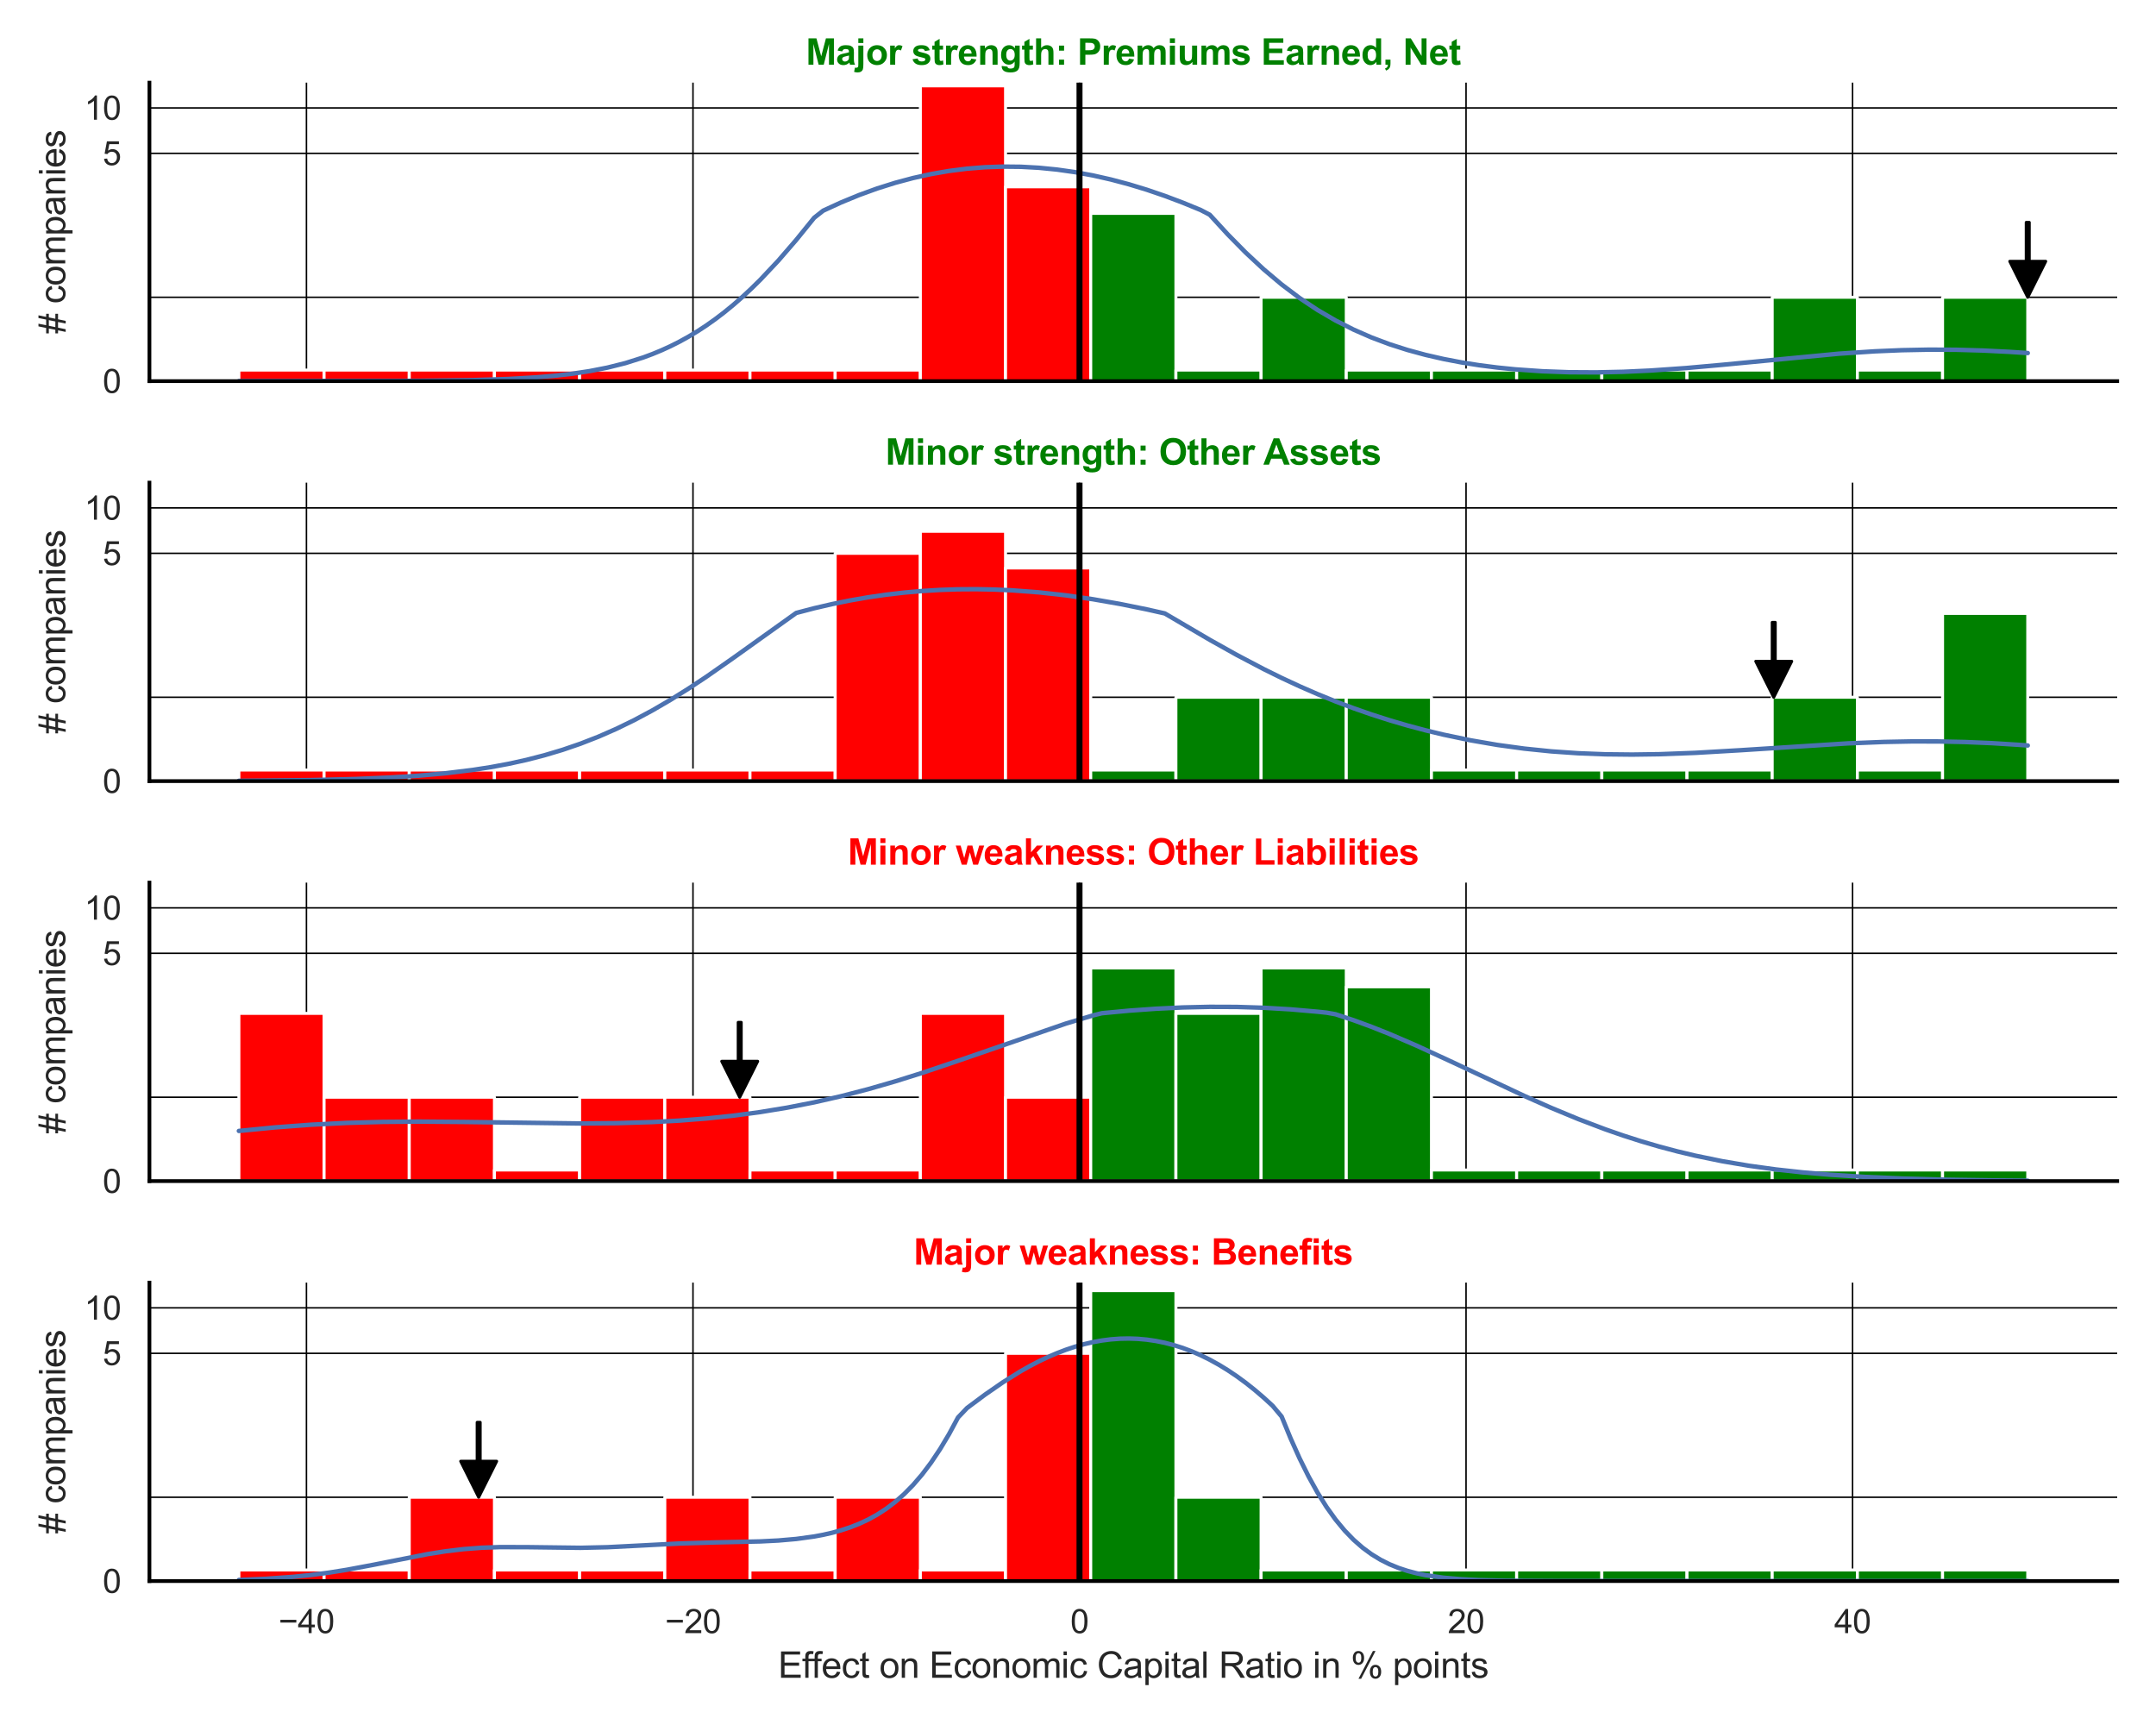 <?xml version="1.0" encoding="utf-8" standalone="no"?>
<!DOCTYPE svg PUBLIC "-//W3C//DTD SVG 1.1//EN"
  "http://www.w3.org/Graphics/SVG/1.1/DTD/svg11.dtd">
<svg xmlns:xlink="http://www.w3.org/1999/xlink" width="720pt" height="576pt" viewBox="0 0 720 576" xmlns="http://www.w3.org/2000/svg" version="1.1">
 <defs>
  <style type="text/css">*{stroke-linejoin: round; stroke-linecap: butt}</style>
 </defs>
 <g id="figure_1">
  <g id="patch_1">
   <path d="M 0 576 
L 720 576 
L 720 0 
L 0 0 
z
" style="fill: #ffffff"/>
  </g>
  <g id="axes_1">
   <g id="patch_2">
    <path d="M 49.905 127.26 
L 707.04 127.26 
L 707.04 27.6 
L 49.905 27.6 
z
" style="fill: #ffffff"/>
   </g>
   <g id="matplotlib.axis_1">
    <g id="xtick_1">
     <g id="line2d_1">
      <path d="M 102.339 127.26 
L 102.339 27.6 
" clip-path="url(#pb510f6cf63)" style="fill: none; stroke: #000000; stroke-width: 0.5; stroke-linecap: round"/>
     </g>
    </g>
    <g id="xtick_2">
     <g id="line2d_2">
      <path d="M 231.422 127.26 
L 231.422 27.6 
" clip-path="url(#pb510f6cf63)" style="fill: none; stroke: #000000; stroke-width: 0.5; stroke-linecap: round"/>
     </g>
    </g>
    <g id="xtick_3">
     <g id="line2d_3">
      <path d="M 360.505 127.26 
L 360.505 27.6 
" clip-path="url(#pb510f6cf63)" style="fill: none; stroke: #000000; stroke-width: 0.5; stroke-linecap: round"/>
     </g>
    </g>
    <g id="xtick_4">
     <g id="line2d_4">
      <path d="M 489.588 127.26 
L 489.588 27.6 
" clip-path="url(#pb510f6cf63)" style="fill: none; stroke: #000000; stroke-width: 0.5; stroke-linecap: round"/>
     </g>
    </g>
    <g id="xtick_5">
     <g id="line2d_5">
      <path d="M 618.671 127.26 
L 618.671 27.6 
" clip-path="url(#pb510f6cf63)" style="fill: none; stroke: #000000; stroke-width: 0.5; stroke-linecap: round"/>
     </g>
    </g>
   </g>
   <g id="matplotlib.axis_2">
    <g id="ytick_1">
     <g id="line2d_6">
      <path d="M 49.905 127.26 
L 707.04 127.26 
" clip-path="url(#pb510f6cf63)" style="fill: none; stroke: #000000; stroke-width: 0.5; stroke-linecap: round"/>
     </g>
     <g id="text_1">
      <!-- 0 -->
      <g style="fill: #262626" transform="translate(34.288 131.197) scale(0.11 -0.11)">
       <defs>
        <path id="ArialMT-30" d="M 266 2259 
Q 266 3072 433 3567 
Q 600 4063 929 4331 
Q 1259 4600 1759 4600 
Q 2128 4600 2406 4451 
Q 2684 4303 2865 4023 
Q 3047 3744 3150 3342 
Q 3253 2941 3253 2259 
Q 3253 1453 3087 958 
Q 2922 463 2592 192 
Q 2263 -78 1759 -78 
Q 1097 -78 719 397 
Q 266 969 266 2259 
z
M 844 2259 
Q 844 1131 1108 757 
Q 1372 384 1759 384 
Q 2147 384 2411 759 
Q 2675 1134 2675 2259 
Q 2675 3391 2411 3762 
Q 2147 4134 1753 4134 
Q 1366 4134 1134 3806 
Q 844 3388 844 2259 
z
" transform="scale(0.016)"/>
       </defs>
       <use xlink:href="#ArialMT-30"/>
      </g>
     </g>
    </g>
    <g id="ytick_2">
     <g id="line2d_7">
      <path d="M 49.905 51.204 
L 707.04 51.204 
" clip-path="url(#pb510f6cf63)" style="fill: none; stroke: #000000; stroke-width: 0.5; stroke-linecap: round"/>
     </g>
     <g id="text_2">
      <!-- 5 -->
      <g style="fill: #262626" transform="translate(34.288 55.141) scale(0.11 -0.11)">
       <defs>
        <path id="ArialMT-35" d="M 266 1200 
L 856 1250 
Q 922 819 1161 601 
Q 1400 384 1738 384 
Q 2144 384 2425 690 
Q 2706 997 2706 1503 
Q 2706 1984 2436 2262 
Q 2166 2541 1728 2541 
Q 1456 2541 1237 2417 
Q 1019 2294 894 2097 
L 366 2166 
L 809 4519 
L 3088 4519 
L 3088 3981 
L 1259 3981 
L 1013 2750 
Q 1425 3038 1878 3038 
Q 2478 3038 2890 2622 
Q 3303 2206 3303 1553 
Q 3303 931 2941 478 
Q 2500 -78 1738 -78 
Q 1113 -78 717 272 
Q 322 622 266 1200 
z
" transform="scale(0.016)"/>
       </defs>
       <use xlink:href="#ArialMT-35"/>
      </g>
     </g>
    </g>
    <g id="ytick_3">
     <g id="line2d_8">
      <path d="M 49.905 36.033 
L 707.04 36.033 
" clip-path="url(#pb510f6cf63)" style="fill: none; stroke: #000000; stroke-width: 0.5; stroke-linecap: round"/>
     </g>
     <g id="text_3">
      <!-- 10 -->
      <g style="fill: #262626" transform="translate(28.171 39.97) scale(0.11 -0.11)">
       <defs>
        <path id="ArialMT-31" d="M 2384 0 
L 1822 0 
L 1822 3584 
Q 1619 3391 1289 3197 
Q 959 3003 697 2906 
L 697 3450 
Q 1169 3672 1522 3987 
Q 1875 4303 2022 4600 
L 2384 4600 
L 2384 0 
z
" transform="scale(0.016)"/>
       </defs>
       <use xlink:href="#ArialMT-31"/>
       <use xlink:href="#ArialMT-30" x="55.615"/>
      </g>
     </g>
    </g>
    <g id="ytick_4">
     <g id="line2d_9">
      <path d="M 49.905 99.26 
L 707.04 99.26 
" clip-path="url(#pb510f6cf63)" style="fill: none; stroke: #000000; stroke-width: 0.5; stroke-linecap: round"/>
     </g>
    </g>
    <g id="text_4">
     <!-- # companies -->
     <g style="fill: #262626" transform="translate(21.786 111.447) rotate(-90) scale(0.12 -0.12)">
      <defs>
       <path id="ArialMT-23" d="M 322 -78 
L 594 1253 
L 66 1253 
L 66 1719 
L 688 1719 
L 919 2853 
L 66 2853 
L 66 3319 
L 1013 3319 
L 1284 4659 
L 1753 4659 
L 1481 3319 
L 2466 3319 
L 2738 4659 
L 3209 4659 
L 2938 3319 
L 3478 3319 
L 3478 2853 
L 2844 2853 
L 2609 1719 
L 3478 1719 
L 3478 1253 
L 2516 1253 
L 2244 -78 
L 1775 -78 
L 2044 1253 
L 1063 1253 
L 791 -78 
L 322 -78 
z
M 1156 1719 
L 2138 1719 
L 2372 2853 
L 1388 2853 
L 1156 1719 
z
" transform="scale(0.016)"/>
       <path id="ArialMT-20" transform="scale(0.016)"/>
       <path id="ArialMT-63" d="M 2588 1216 
L 3141 1144 
Q 3050 572 2676 248 
Q 2303 -75 1759 -75 
Q 1078 -75 664 370 
Q 250 816 250 1647 
Q 250 2184 428 2587 
Q 606 2991 970 3192 
Q 1334 3394 1763 3394 
Q 2303 3394 2647 3120 
Q 2991 2847 3088 2344 
L 2541 2259 
Q 2463 2594 2264 2762 
Q 2066 2931 1784 2931 
Q 1359 2931 1093 2626 
Q 828 2322 828 1663 
Q 828 994 1084 691 
Q 1341 388 1753 388 
Q 2084 388 2306 591 
Q 2528 794 2588 1216 
z
" transform="scale(0.016)"/>
       <path id="ArialMT-6f" d="M 213 1659 
Q 213 2581 725 3025 
Q 1153 3394 1769 3394 
Q 2453 3394 2887 2945 
Q 3322 2497 3322 1706 
Q 3322 1066 3130 698 
Q 2938 331 2570 128 
Q 2203 -75 1769 -75 
Q 1072 -75 642 372 
Q 213 819 213 1659 
z
M 791 1659 
Q 791 1022 1069 705 
Q 1347 388 1769 388 
Q 2188 388 2466 706 
Q 2744 1025 2744 1678 
Q 2744 2294 2464 2611 
Q 2184 2928 1769 2928 
Q 1347 2928 1069 2612 
Q 791 2297 791 1659 
z
" transform="scale(0.016)"/>
       <path id="ArialMT-6d" d="M 422 0 
L 422 3319 
L 925 3319 
L 925 2853 
Q 1081 3097 1340 3245 
Q 1600 3394 1931 3394 
Q 2300 3394 2536 3241 
Q 2772 3088 2869 2813 
Q 3263 3394 3894 3394 
Q 4388 3394 4653 3120 
Q 4919 2847 4919 2278 
L 4919 0 
L 4359 0 
L 4359 2091 
Q 4359 2428 4304 2576 
Q 4250 2725 4106 2815 
Q 3963 2906 3769 2906 
Q 3419 2906 3187 2673 
Q 2956 2441 2956 1928 
L 2956 0 
L 2394 0 
L 2394 2156 
Q 2394 2531 2256 2718 
Q 2119 2906 1806 2906 
Q 1569 2906 1367 2781 
Q 1166 2656 1075 2415 
Q 984 2175 984 1722 
L 984 0 
L 422 0 
z
" transform="scale(0.016)"/>
       <path id="ArialMT-70" d="M 422 -1272 
L 422 3319 
L 934 3319 
L 934 2888 
Q 1116 3141 1344 3267 
Q 1572 3394 1897 3394 
Q 2322 3394 2647 3175 
Q 2972 2956 3137 2557 
Q 3303 2159 3303 1684 
Q 3303 1175 3120 767 
Q 2938 359 2589 142 
Q 2241 -75 1856 -75 
Q 1575 -75 1351 44 
Q 1128 163 984 344 
L 984 -1272 
L 422 -1272 
z
M 931 1641 
Q 931 1000 1190 694 
Q 1450 388 1819 388 
Q 2194 388 2461 705 
Q 2728 1022 2728 1688 
Q 2728 2322 2467 2637 
Q 2206 2953 1844 2953 
Q 1484 2953 1207 2617 
Q 931 2281 931 1641 
z
" transform="scale(0.016)"/>
       <path id="ArialMT-61" d="M 2588 409 
Q 2275 144 1986 34 
Q 1697 -75 1366 -75 
Q 819 -75 525 192 
Q 231 459 231 875 
Q 231 1119 342 1320 
Q 453 1522 633 1644 
Q 813 1766 1038 1828 
Q 1203 1872 1538 1913 
Q 2219 1994 2541 2106 
Q 2544 2222 2544 2253 
Q 2544 2597 2384 2738 
Q 2169 2928 1744 2928 
Q 1347 2928 1158 2789 
Q 969 2650 878 2297 
L 328 2372 
Q 403 2725 575 2942 
Q 747 3159 1072 3276 
Q 1397 3394 1825 3394 
Q 2250 3394 2515 3294 
Q 2781 3194 2906 3042 
Q 3031 2891 3081 2659 
Q 3109 2516 3109 2141 
L 3109 1391 
Q 3109 606 3145 398 
Q 3181 191 3288 0 
L 2700 0 
Q 2613 175 2588 409 
z
M 2541 1666 
Q 2234 1541 1622 1453 
Q 1275 1403 1131 1340 
Q 988 1278 909 1158 
Q 831 1038 831 891 
Q 831 666 1001 516 
Q 1172 366 1500 366 
Q 1825 366 2078 508 
Q 2331 650 2450 897 
Q 2541 1088 2541 1459 
L 2541 1666 
z
" transform="scale(0.016)"/>
       <path id="ArialMT-6e" d="M 422 0 
L 422 3319 
L 928 3319 
L 928 2847 
Q 1294 3394 1984 3394 
Q 2284 3394 2536 3286 
Q 2788 3178 2913 3003 
Q 3038 2828 3088 2588 
Q 3119 2431 3119 2041 
L 3119 0 
L 2556 0 
L 2556 2019 
Q 2556 2363 2490 2533 
Q 2425 2703 2258 2804 
Q 2091 2906 1866 2906 
Q 1506 2906 1245 2678 
Q 984 2450 984 1813 
L 984 0 
L 422 0 
z
" transform="scale(0.016)"/>
       <path id="ArialMT-69" d="M 425 3934 
L 425 4581 
L 988 4581 
L 988 3934 
L 425 3934 
z
M 425 0 
L 425 3319 
L 988 3319 
L 988 0 
L 425 0 
z
" transform="scale(0.016)"/>
       <path id="ArialMT-65" d="M 2694 1069 
L 3275 997 
Q 3138 488 2766 206 
Q 2394 -75 1816 -75 
Q 1088 -75 661 373 
Q 234 822 234 1631 
Q 234 2469 665 2931 
Q 1097 3394 1784 3394 
Q 2450 3394 2872 2941 
Q 3294 2488 3294 1666 
Q 3294 1616 3291 1516 
L 816 1516 
Q 847 969 1125 678 
Q 1403 388 1819 388 
Q 2128 388 2347 550 
Q 2566 713 2694 1069 
z
M 847 1978 
L 2700 1978 
Q 2663 2397 2488 2606 
Q 2219 2931 1791 2931 
Q 1403 2931 1139 2672 
Q 875 2413 847 1978 
z
" transform="scale(0.016)"/>
       <path id="ArialMT-73" d="M 197 991 
L 753 1078 
Q 800 744 1014 566 
Q 1228 388 1613 388 
Q 2000 388 2187 545 
Q 2375 703 2375 916 
Q 2375 1106 2209 1216 
Q 2094 1291 1634 1406 
Q 1016 1563 777 1677 
Q 538 1791 414 1992 
Q 291 2194 291 2438 
Q 291 2659 392 2848 
Q 494 3038 669 3163 
Q 800 3259 1026 3326 
Q 1253 3394 1513 3394 
Q 1903 3394 2198 3281 
Q 2494 3169 2634 2976 
Q 2775 2784 2828 2463 
L 2278 2388 
Q 2241 2644 2061 2787 
Q 1881 2931 1553 2931 
Q 1166 2931 1000 2803 
Q 834 2675 834 2503 
Q 834 2394 903 2306 
Q 972 2216 1119 2156 
Q 1203 2125 1616 2013 
Q 2213 1853 2448 1751 
Q 2684 1650 2818 1456 
Q 2953 1263 2953 975 
Q 2953 694 2789 445 
Q 2625 197 2315 61 
Q 2006 -75 1616 -75 
Q 969 -75 630 194 
Q 291 463 197 991 
z
" transform="scale(0.016)"/>
      </defs>
      <use xlink:href="#ArialMT-23"/>
      <use xlink:href="#ArialMT-20" x="55.615"/>
      <use xlink:href="#ArialMT-63" x="83.398"/>
      <use xlink:href="#ArialMT-6f" x="133.398"/>
      <use xlink:href="#ArialMT-6d" x="189.014"/>
      <use xlink:href="#ArialMT-70" x="272.314"/>
      <use xlink:href="#ArialMT-61" x="327.93"/>
      <use xlink:href="#ArialMT-6e" x="383.545"/>
      <use xlink:href="#ArialMT-69" x="439.16"/>
      <use xlink:href="#ArialMT-65" x="461.377"/>
      <use xlink:href="#ArialMT-73" x="516.992"/>
     </g>
    </g>
   </g>
   <g id="patch_3">
    <path d="M 79.775 127.26 
L 108.222 127.26 
L 108.222 123.565 
L 79.775 123.565 
z
" clip-path="url(#pb510f6cf63)" style="fill: #ff0000; stroke: #ffffff; stroke-linejoin: miter"/>
   </g>
   <g id="patch_4">
    <path d="M 108.222 127.26 
L 136.67 127.26 
L 136.67 123.565 
L 108.222 123.565 
z
" clip-path="url(#pb510f6cf63)" style="fill: #ff0000; stroke: #ffffff; stroke-linejoin: miter"/>
   </g>
   <g id="patch_5">
    <path d="M 136.67 127.26 
L 165.117 127.26 
L 165.117 123.565 
L 136.67 123.565 
z
" clip-path="url(#pb510f6cf63)" style="fill: #ff0000; stroke: #ffffff; stroke-linejoin: miter"/>
   </g>
   <g id="patch_6">
    <path d="M 165.117 127.26 
L 193.564 127.26 
L 193.564 123.565 
L 165.117 123.565 
z
" clip-path="url(#pb510f6cf63)" style="fill: #ff0000; stroke: #ffffff; stroke-linejoin: miter"/>
   </g>
   <g id="patch_7">
    <path d="M 193.564 127.26 
L 222.012 127.26 
L 222.012 123.565 
L 193.564 123.565 
z
" clip-path="url(#pb510f6cf63)" style="fill: #ff0000; stroke: #ffffff; stroke-linejoin: miter"/>
   </g>
   <g id="patch_8">
    <path d="M 222.012 127.26 
L 250.459 127.26 
L 250.459 123.565 
L 222.012 123.565 
z
" clip-path="url(#pb510f6cf63)" style="fill: #ff0000; stroke: #ffffff; stroke-linejoin: miter"/>
   </g>
   <g id="patch_9">
    <path d="M 250.459 127.26 
L 278.907 127.26 
L 278.907 123.565 
L 250.459 123.565 
z
" clip-path="url(#pb510f6cf63)" style="fill: #ff0000; stroke: #ffffff; stroke-linejoin: miter"/>
   </g>
   <g id="patch_10">
    <path d="M 278.907 127.26 
L 307.354 127.26 
L 307.354 123.565 
L 278.907 123.565 
z
" clip-path="url(#pb510f6cf63)" style="fill: #ff0000; stroke: #ffffff; stroke-linejoin: miter"/>
   </g>
   <g id="patch_11">
    <path d="M 307.354 127.26 
L 335.801 127.26 
L 335.801 28.668 
L 307.354 28.668 
z
" clip-path="url(#pb510f6cf63)" style="fill: #ff0000; stroke: #ffffff; stroke-linejoin: miter"/>
   </g>
   <g id="patch_12">
    <path d="M 335.801 127.26 
L 364.249 127.26 
L 364.249 62.386 
L 335.801 62.386 
z
" clip-path="url(#pb510f6cf63)" style="fill: #ff0000; stroke: #ffffff; stroke-linejoin: miter"/>
   </g>
   <g id="patch_13">
    <path d="M 364.249 127.26 
L 392.696 127.26 
L 392.696 71.26 
L 364.249 71.26 
z
" clip-path="url(#pb510f6cf63)" style="fill: #008000; stroke: #ffffff; stroke-linejoin: miter"/>
   </g>
   <g id="patch_14">
    <path d="M 392.696 127.26 
L 421.144 127.26 
L 421.144 123.565 
L 392.696 123.565 
z
" clip-path="url(#pb510f6cf63)" style="fill: #008000; stroke: #ffffff; stroke-linejoin: miter"/>
   </g>
   <g id="patch_15">
    <path d="M 421.144 127.26 
L 449.591 127.26 
L 449.591 99.26 
L 421.144 99.26 
z
" clip-path="url(#pb510f6cf63)" style="fill: #008000; stroke: #ffffff; stroke-linejoin: miter"/>
   </g>
   <g id="patch_16">
    <path d="M 449.591 127.26 
L 478.038 127.26 
L 478.038 123.565 
L 449.591 123.565 
z
" clip-path="url(#pb510f6cf63)" style="fill: #008000; stroke: #ffffff; stroke-linejoin: miter"/>
   </g>
   <g id="patch_17">
    <path d="M 478.038 127.26 
L 506.486 127.26 
L 506.486 123.565 
L 478.038 123.565 
z
" clip-path="url(#pb510f6cf63)" style="fill: #008000; stroke: #ffffff; stroke-linejoin: miter"/>
   </g>
   <g id="patch_18">
    <path d="M 506.486 127.26 
L 534.933 127.26 
L 534.933 123.565 
L 506.486 123.565 
z
" clip-path="url(#pb510f6cf63)" style="fill: #008000; stroke: #ffffff; stroke-linejoin: miter"/>
   </g>
   <g id="patch_19">
    <path d="M 534.933 127.26 
L 563.381 127.26 
L 563.381 123.565 
L 534.933 123.565 
z
" clip-path="url(#pb510f6cf63)" style="fill: #008000; stroke: #ffffff; stroke-linejoin: miter"/>
   </g>
   <g id="patch_20">
    <path d="M 563.381 127.26 
L 591.828 127.26 
L 591.828 123.565 
L 563.381 123.565 
z
" clip-path="url(#pb510f6cf63)" style="fill: #008000; stroke: #ffffff; stroke-linejoin: miter"/>
   </g>
   <g id="patch_21">
    <path d="M 591.828 127.26 
L 620.275 127.26 
L 620.275 99.26 
L 591.828 99.26 
z
" clip-path="url(#pb510f6cf63)" style="fill: #008000; stroke: #ffffff; stroke-linejoin: miter"/>
   </g>
   <g id="patch_22">
    <path d="M 620.275 127.26 
L 648.723 127.26 
L 648.723 123.565 
L 620.275 123.565 
z
" clip-path="url(#pb510f6cf63)" style="fill: #008000; stroke: #ffffff; stroke-linejoin: miter"/>
   </g>
   <g id="patch_23">
    <path d="M 648.723 127.26 
L 677.17 127.26 
L 677.17 99.26 
L 648.723 99.26 
z
" clip-path="url(#pb510f6cf63)" style="fill: #008000; stroke: #ffffff; stroke-linejoin: miter"/>
   </g>
   <g id="line2d_10">
    <path d="M 79.775 127.259 
L 139.815 127.165 
L 157.826 126.925 
L 169.834 126.537 
L 178.84 126.019 
L 184.844 125.511 
L 190.848 124.829 
L 196.852 123.927 
L 202.856 122.752 
L 208.86 121.247 
L 214.864 119.347 
L 217.866 118.229 
L 220.868 116.988 
L 223.87 115.617 
L 226.872 114.107 
L 229.874 112.452 
L 232.876 110.646 
L 235.878 108.682 
L 238.88 106.557 
L 241.882 104.266 
L 244.884 101.808 
L 247.886 99.183 
L 250.888 96.391 
L 253.89 93.436 
L 259.894 87.058 
L 265.898 80.114 
L 271.902 72.705 
L 274.904 70.345 
L 280.908 67.587 
L 286.912 65.12 
L 292.916 62.941 
L 298.92 61.05 
L 304.924 59.444 
L 310.928 58.122 
L 316.932 57.082 
L 322.936 56.322 
L 328.94 55.839 
L 334.944 55.63 
L 340.948 55.693 
L 346.952 56.024 
L 352.956 56.618 
L 358.96 57.472 
L 364.964 58.579 
L 370.968 59.934 
L 376.972 61.528 
L 382.975 63.356 
L 388.979 65.406 
L 394.983 67.669 
L 400.987 70.132 
L 403.989 71.705 
L 409.993 78.241 
L 415.997 84.334 
L 422.001 89.926 
L 428.005 94.988 
L 434.009 99.513 
L 440.013 103.513 
L 446.017 107.017 
L 452.021 110.06 
L 458.025 112.687 
L 464.029 114.939 
L 470.033 116.861 
L 476.037 118.491 
L 482.041 119.866 
L 488.045 121.015 
L 494.049 121.963 
L 500.053 122.731 
L 506.057 123.336 
L 515.063 123.966 
L 524.069 124.294 
L 533.075 124.346 
L 542.081 124.15 
L 551.087 123.734 
L 563.095 122.895 
L 575.103 121.819 
L 614.128 118.094 
L 626.136 117.309 
L 635.142 116.93 
L 644.148 116.755 
L 653.154 116.792 
L 662.16 117.041 
L 671.166 117.49 
L 677.17 117.889 
L 677.17 117.889 
" clip-path="url(#pb510f6cf63)" style="fill: none; stroke: #4c72b0; stroke-width: 1.5; stroke-linecap: round"/>
   </g>
   <g id="line2d_11">
    <path d="M 360.505 127.26 
L 360.505 27.6 
" clip-path="url(#pb510f6cf63)" style="fill: none; stroke: #000000; stroke-width: 2; stroke-linecap: round"/>
   </g>
   <g id="patch_24">
    <path d="M 49.905 127.26 
L 49.905 27.6 
" style="fill: none; stroke: #000000; stroke-width: 1.25; stroke-linejoin: miter; stroke-linecap: square"/>
   </g>
   <g id="patch_25">
    <path d="M 49.905 127.26 
L 707.04 127.26 
" style="fill: none; stroke: #000000; stroke-width: 1.25; stroke-linejoin: miter; stroke-linecap: square"/>
   </g>
   <g id="patch_26">
    <path d="M 677.67 74.26 
Q 677.67 80.759 677.67 87.258 
L 683.17 87.258 
Q 680.17 93.259 677.17 99.26 
Q 674.17 93.259 671.17 87.258 
L 676.67 87.258 
Q 676.67 80.759 676.67 74.26 
L 677.67 74.26 
z
" style="stroke: #000000; stroke-linecap: round"/>
   </g>
   <g id="text_5">
    <!-- Major strength: Premiums Earned, Net -->
    <g style="fill: #008000" transform="translate(269.121 21.6) scale(0.12 -0.12)">
     <defs>
      <path id="Arial-BoldMT-4d" d="M 453 0 
L 453 4581 
L 1838 4581 
L 2669 1456 
L 3491 4581 
L 4878 4581 
L 4878 0 
L 4019 0 
L 4019 3606 
L 3109 0 
L 2219 0 
L 1313 3606 
L 1313 0 
L 453 0 
z
" transform="scale(0.016)"/>
      <path id="Arial-BoldMT-61" d="M 1116 2306 
L 319 2450 
Q 453 2931 781 3162 
Q 1109 3394 1756 3394 
Q 2344 3394 2631 3255 
Q 2919 3116 3036 2902 
Q 3153 2688 3153 2116 
L 3144 1091 
Q 3144 653 3186 445 
Q 3228 238 3344 0 
L 2475 0 
Q 2441 88 2391 259 
Q 2369 338 2359 363 
Q 2134 144 1878 34 
Q 1622 -75 1331 -75 
Q 819 -75 523 203 
Q 228 481 228 906 
Q 228 1188 362 1408 
Q 497 1628 739 1745 
Q 981 1863 1438 1950 
Q 2053 2066 2291 2166 
L 2291 2253 
Q 2291 2506 2166 2614 
Q 2041 2722 1694 2722 
Q 1459 2722 1328 2630 
Q 1197 2538 1116 2306 
z
M 2291 1594 
Q 2122 1538 1756 1459 
Q 1391 1381 1278 1306 
Q 1106 1184 1106 997 
Q 1106 813 1243 678 
Q 1381 544 1594 544 
Q 1831 544 2047 700 
Q 2206 819 2256 991 
Q 2291 1103 2291 1419 
L 2291 1594 
z
" transform="scale(0.016)"/>
      <path id="Arial-BoldMT-6a" d="M 441 3769 
L 441 4581 
L 1319 4581 
L 1319 3769 
L 441 3769 
z
M 1319 3319 
L 1319 103 
Q 1319 -531 1236 -792 
Q 1153 -1053 917 -1200 
Q 681 -1347 316 -1347 
Q 184 -1347 32 -1323 
Q -119 -1300 -294 -1253 
L -141 -503 
Q -78 -516 -23 -523 
Q 31 -531 78 -531 
Q 213 -531 298 -473 
Q 384 -416 412 -334 
Q 441 -253 441 153 
L 441 3319 
L 1319 3319 
z
" transform="scale(0.016)"/>
      <path id="Arial-BoldMT-6f" d="M 256 1706 
Q 256 2144 472 2553 
Q 688 2963 1083 3178 
Q 1478 3394 1966 3394 
Q 2719 3394 3200 2905 
Q 3681 2416 3681 1669 
Q 3681 916 3195 420 
Q 2709 -75 1972 -75 
Q 1516 -75 1102 131 
Q 688 338 472 736 
Q 256 1134 256 1706 
z
M 1156 1659 
Q 1156 1166 1390 903 
Q 1625 641 1969 641 
Q 2313 641 2545 903 
Q 2778 1166 2778 1666 
Q 2778 2153 2545 2415 
Q 2313 2678 1969 2678 
Q 1625 2678 1390 2415 
Q 1156 2153 1156 1659 
z
" transform="scale(0.016)"/>
      <path id="Arial-BoldMT-72" d="M 1300 0 
L 422 0 
L 422 3319 
L 1238 3319 
L 1238 2847 
Q 1447 3181 1614 3287 
Q 1781 3394 1994 3394 
Q 2294 3394 2572 3228 
L 2300 2463 
Q 2078 2606 1888 2606 
Q 1703 2606 1575 2504 
Q 1447 2403 1373 2137 
Q 1300 1872 1300 1025 
L 1300 0 
z
" transform="scale(0.016)"/>
      <path id="Arial-BoldMT-20" transform="scale(0.016)"/>
      <path id="Arial-BoldMT-73" d="M 150 947 
L 1031 1081 
Q 1088 825 1259 692 
Q 1431 559 1741 559 
Q 2081 559 2253 684 
Q 2369 772 2369 919 
Q 2369 1019 2306 1084 
Q 2241 1147 2013 1200 
Q 950 1434 666 1628 
Q 272 1897 272 2375 
Q 272 2806 612 3100 
Q 953 3394 1669 3394 
Q 2350 3394 2681 3172 
Q 3013 2950 3138 2516 
L 2309 2363 
Q 2256 2556 2107 2659 
Q 1959 2763 1684 2763 
Q 1338 2763 1188 2666 
Q 1088 2597 1088 2488 
Q 1088 2394 1175 2328 
Q 1294 2241 1995 2081 
Q 2697 1922 2975 1691 
Q 3250 1456 3250 1038 
Q 3250 581 2869 253 
Q 2488 -75 1741 -75 
Q 1063 -75 667 200 
Q 272 475 150 947 
z
" transform="scale(0.016)"/>
      <path id="Arial-BoldMT-74" d="M 1981 3319 
L 1981 2619 
L 1381 2619 
L 1381 1281 
Q 1381 875 1398 808 
Q 1416 741 1477 697 
Q 1538 653 1625 653 
Q 1747 653 1978 738 
L 2053 56 
Q 1747 -75 1359 -75 
Q 1122 -75 931 4 
Q 741 84 652 211 
Q 563 338 528 553 
Q 500 706 500 1172 
L 500 2619 
L 97 2619 
L 97 3319 
L 500 3319 
L 500 3978 
L 1381 4491 
L 1381 3319 
L 1981 3319 
z
" transform="scale(0.016)"/>
      <path id="Arial-BoldMT-65" d="M 2381 1056 
L 3256 909 
Q 3088 428 2723 176 
Q 2359 -75 1813 -75 
Q 947 -75 531 491 
Q 203 944 203 1634 
Q 203 2459 634 2926 
Q 1066 3394 1725 3394 
Q 2466 3394 2894 2905 
Q 3322 2416 3303 1406 
L 1103 1406 
Q 1113 1016 1316 798 
Q 1519 581 1822 581 
Q 2028 581 2168 693 
Q 2309 806 2381 1056 
z
M 2431 1944 
Q 2422 2325 2234 2523 
Q 2047 2722 1778 2722 
Q 1491 2722 1303 2513 
Q 1116 2303 1119 1944 
L 2431 1944 
z
" transform="scale(0.016)"/>
      <path id="Arial-BoldMT-6e" d="M 3478 0 
L 2600 0 
L 2600 1694 
Q 2600 2231 2544 2389 
Q 2488 2547 2361 2634 
Q 2234 2722 2056 2722 
Q 1828 2722 1647 2597 
Q 1466 2472 1398 2265 
Q 1331 2059 1331 1503 
L 1331 0 
L 453 0 
L 453 3319 
L 1269 3319 
L 1269 2831 
Q 1703 3394 2363 3394 
Q 2653 3394 2893 3289 
Q 3134 3184 3257 3021 
Q 3381 2859 3429 2653 
Q 3478 2447 3478 2063 
L 3478 0 
z
" transform="scale(0.016)"/>
      <path id="Arial-BoldMT-67" d="M 378 -219 
L 1381 -341 
Q 1406 -516 1497 -581 
Q 1622 -675 1891 -675 
Q 2234 -675 2406 -572 
Q 2522 -503 2581 -350 
Q 2622 -241 2622 53 
L 2622 538 
Q 2228 0 1628 0 
Q 959 0 569 566 
Q 263 1013 263 1678 
Q 263 2513 664 2953 
Q 1066 3394 1663 3394 
Q 2278 3394 2678 2853 
L 2678 3319 
L 3500 3319 
L 3500 341 
Q 3500 -247 3403 -537 
Q 3306 -828 3131 -993 
Q 2956 -1159 2664 -1253 
Q 2372 -1347 1925 -1347 
Q 1081 -1347 728 -1058 
Q 375 -769 375 -325 
Q 375 -281 378 -219 
z
M 1163 1728 
Q 1163 1200 1367 954 
Q 1572 709 1872 709 
Q 2194 709 2416 961 
Q 2638 1213 2638 1706 
Q 2638 2222 2425 2472 
Q 2213 2722 1888 2722 
Q 1572 2722 1367 2476 
Q 1163 2231 1163 1728 
z
" transform="scale(0.016)"/>
      <path id="Arial-BoldMT-68" d="M 1334 4581 
L 1334 2897 
Q 1759 3394 2350 3394 
Q 2653 3394 2897 3281 
Q 3141 3169 3264 2994 
Q 3388 2819 3433 2606 
Q 3478 2394 3478 1947 
L 3478 0 
L 2600 0 
L 2600 1753 
Q 2600 2275 2550 2415 
Q 2500 2556 2373 2639 
Q 2247 2722 2056 2722 
Q 1838 2722 1666 2615 
Q 1494 2509 1414 2295 
Q 1334 2081 1334 1663 
L 1334 0 
L 456 0 
L 456 4581 
L 1334 4581 
z
" transform="scale(0.016)"/>
      <path id="Arial-BoldMT-3a" d="M 628 2441 
L 628 3319 
L 1506 3319 
L 1506 2441 
L 628 2441 
z
M 628 0 
L 628 878 
L 1506 878 
L 1506 0 
L 628 0 
z
" transform="scale(0.016)"/>
      <path id="Arial-BoldMT-50" d="M 466 0 
L 466 4581 
L 1950 4581 
Q 2794 4581 3050 4513 
Q 3444 4409 3709 4064 
Q 3975 3719 3975 3172 
Q 3975 2750 3822 2462 
Q 3669 2175 3433 2011 
Q 3197 1847 2953 1794 
Q 2622 1728 1994 1728 
L 1391 1728 
L 1391 0 
L 466 0 
z
M 1391 3806 
L 1391 2506 
L 1897 2506 
Q 2444 2506 2628 2578 
Q 2813 2650 2917 2803 
Q 3022 2956 3022 3159 
Q 3022 3409 2875 3571 
Q 2728 3734 2503 3775 
Q 2338 3806 1838 3806 
L 1391 3806 
z
" transform="scale(0.016)"/>
      <path id="Arial-BoldMT-6d" d="M 394 3319 
L 1203 3319 
L 1203 2866 
Q 1638 3394 2238 3394 
Q 2556 3394 2790 3262 
Q 3025 3131 3175 2866 
Q 3394 3131 3647 3262 
Q 3900 3394 4188 3394 
Q 4553 3394 4806 3245 
Q 5059 3097 5184 2809 
Q 5275 2597 5275 2122 
L 5275 0 
L 4397 0 
L 4397 1897 
Q 4397 2391 4306 2534 
Q 4184 2722 3931 2722 
Q 3747 2722 3584 2609 
Q 3422 2497 3350 2280 
Q 3278 2063 3278 1594 
L 3278 0 
L 2400 0 
L 2400 1819 
Q 2400 2303 2353 2443 
Q 2306 2584 2207 2653 
Q 2109 2722 1941 2722 
Q 1738 2722 1575 2612 
Q 1413 2503 1342 2297 
Q 1272 2091 1272 1613 
L 1272 0 
L 394 0 
L 394 3319 
z
" transform="scale(0.016)"/>
      <path id="Arial-BoldMT-69" d="M 459 3769 
L 459 4581 
L 1338 4581 
L 1338 3769 
L 459 3769 
z
M 459 0 
L 459 3319 
L 1338 3319 
L 1338 0 
L 459 0 
z
" transform="scale(0.016)"/>
      <path id="Arial-BoldMT-75" d="M 2644 0 
L 2644 497 
Q 2463 231 2167 78 
Q 1872 -75 1544 -75 
Q 1209 -75 943 72 
Q 678 219 559 484 
Q 441 750 441 1219 
L 441 3319 
L 1319 3319 
L 1319 1794 
Q 1319 1094 1367 936 
Q 1416 778 1544 686 
Q 1672 594 1869 594 
Q 2094 594 2272 717 
Q 2450 841 2515 1023 
Q 2581 1206 2581 1919 
L 2581 3319 
L 3459 3319 
L 3459 0 
L 2644 0 
z
" transform="scale(0.016)"/>
      <path id="Arial-BoldMT-45" d="M 466 0 
L 466 4581 
L 3863 4581 
L 3863 3806 
L 1391 3806 
L 1391 2791 
L 3691 2791 
L 3691 2019 
L 1391 2019 
L 1391 772 
L 3950 772 
L 3950 0 
L 466 0 
z
" transform="scale(0.016)"/>
      <path id="Arial-BoldMT-64" d="M 3503 0 
L 2688 0 
L 2688 488 
Q 2484 203 2207 64 
Q 1931 -75 1650 -75 
Q 1078 -75 670 386 
Q 263 847 263 1672 
Q 263 2516 659 2955 
Q 1056 3394 1663 3394 
Q 2219 3394 2625 2931 
L 2625 4581 
L 3503 4581 
L 3503 0 
z
M 1159 1731 
Q 1159 1200 1306 963 
Q 1519 619 1900 619 
Q 2203 619 2415 876 
Q 2628 1134 2628 1647 
Q 2628 2219 2422 2470 
Q 2216 2722 1894 2722 
Q 1581 2722 1370 2473 
Q 1159 2225 1159 1731 
z
" transform="scale(0.016)"/>
      <path id="Arial-BoldMT-2c" d="M 438 878 
L 1316 878 
L 1316 250 
Q 1316 -131 1250 -351 
Q 1184 -572 1001 -747 
Q 819 -922 538 -1022 
L 366 -659 
Q 631 -572 743 -419 
Q 856 -266 863 0 
L 438 0 
L 438 878 
z
" transform="scale(0.016)"/>
      <path id="Arial-BoldMT-4e" d="M 475 0 
L 475 4581 
L 1375 4581 
L 3250 1522 
L 3250 4581 
L 4109 4581 
L 4109 0 
L 3181 0 
L 1334 2988 
L 1334 0 
L 475 0 
z
" transform="scale(0.016)"/>
     </defs>
     <use xlink:href="#Arial-BoldMT-4d"/>
     <use xlink:href="#Arial-BoldMT-61" x="83.301"/>
     <use xlink:href="#Arial-BoldMT-6a" x="138.916"/>
     <use xlink:href="#Arial-BoldMT-6f" x="166.699"/>
     <use xlink:href="#Arial-BoldMT-72" x="227.783"/>
     <use xlink:href="#Arial-BoldMT-20" x="266.699"/>
     <use xlink:href="#Arial-BoldMT-73" x="294.482"/>
     <use xlink:href="#Arial-BoldMT-74" x="350.098"/>
     <use xlink:href="#Arial-BoldMT-72" x="383.398"/>
     <use xlink:href="#Arial-BoldMT-65" x="422.314"/>
     <use xlink:href="#Arial-BoldMT-6e" x="477.93"/>
     <use xlink:href="#Arial-BoldMT-67" x="539.014"/>
     <use xlink:href="#Arial-BoldMT-74" x="600.098"/>
     <use xlink:href="#Arial-BoldMT-68" x="633.398"/>
     <use xlink:href="#Arial-BoldMT-3a" x="694.482"/>
     <use xlink:href="#Arial-BoldMT-20" x="727.783"/>
     <use xlink:href="#Arial-BoldMT-50" x="755.566"/>
     <use xlink:href="#Arial-BoldMT-72" x="822.266"/>
     <use xlink:href="#Arial-BoldMT-65" x="861.182"/>
     <use xlink:href="#Arial-BoldMT-6d" x="916.797"/>
     <use xlink:href="#Arial-BoldMT-69" x="1005.713"/>
     <use xlink:href="#Arial-BoldMT-75" x="1033.496"/>
     <use xlink:href="#Arial-BoldMT-6d" x="1094.58"/>
     <use xlink:href="#Arial-BoldMT-73" x="1183.496"/>
     <use xlink:href="#Arial-BoldMT-20" x="1239.111"/>
     <use xlink:href="#Arial-BoldMT-45" x="1266.895"/>
     <use xlink:href="#Arial-BoldMT-61" x="1333.594"/>
     <use xlink:href="#Arial-BoldMT-72" x="1389.209"/>
     <use xlink:href="#Arial-BoldMT-6e" x="1428.125"/>
     <use xlink:href="#Arial-BoldMT-65" x="1489.209"/>
     <use xlink:href="#Arial-BoldMT-64" x="1544.824"/>
     <use xlink:href="#Arial-BoldMT-2c" x="1605.908"/>
     <use xlink:href="#Arial-BoldMT-20" x="1633.691"/>
     <use xlink:href="#Arial-BoldMT-4e" x="1661.475"/>
     <use xlink:href="#Arial-BoldMT-65" x="1733.691"/>
     <use xlink:href="#Arial-BoldMT-74" x="1789.307"/>
    </g>
   </g>
  </g>
  <g id="axes_2">
   <g id="patch_27">
    <path d="M 49.905 260.82 
L 707.04 260.82 
L 707.04 161.16 
L 49.905 161.16 
z
" style="fill: #ffffff"/>
   </g>
   <g id="matplotlib.axis_3">
    <g id="xtick_6">
     <g id="line2d_12">
      <path d="M 102.339 260.82 
L 102.339 161.16 
" clip-path="url(#p1423700cb0)" style="fill: none; stroke: #000000; stroke-width: 0.5; stroke-linecap: round"/>
     </g>
    </g>
    <g id="xtick_7">
     <g id="line2d_13">
      <path d="M 231.422 260.82 
L 231.422 161.16 
" clip-path="url(#p1423700cb0)" style="fill: none; stroke: #000000; stroke-width: 0.5; stroke-linecap: round"/>
     </g>
    </g>
    <g id="xtick_8">
     <g id="line2d_14">
      <path d="M 360.505 260.82 
L 360.505 161.16 
" clip-path="url(#p1423700cb0)" style="fill: none; stroke: #000000; stroke-width: 0.5; stroke-linecap: round"/>
     </g>
    </g>
    <g id="xtick_9">
     <g id="line2d_15">
      <path d="M 489.588 260.82 
L 489.588 161.16 
" clip-path="url(#p1423700cb0)" style="fill: none; stroke: #000000; stroke-width: 0.5; stroke-linecap: round"/>
     </g>
    </g>
    <g id="xtick_10">
     <g id="line2d_16">
      <path d="M 618.671 260.82 
L 618.671 161.16 
" clip-path="url(#p1423700cb0)" style="fill: none; stroke: #000000; stroke-width: 0.5; stroke-linecap: round"/>
     </g>
    </g>
   </g>
   <g id="matplotlib.axis_4">
    <g id="ytick_5">
     <g id="line2d_17">
      <path d="M 49.905 260.82 
L 707.04 260.82 
" clip-path="url(#p1423700cb0)" style="fill: none; stroke: #000000; stroke-width: 0.5; stroke-linecap: round"/>
     </g>
     <g id="text_6">
      <!-- 0 -->
      <g style="fill: #262626" transform="translate(34.288 264.757) scale(0.11 -0.11)">
       <use xlink:href="#ArialMT-30"/>
      </g>
     </g>
    </g>
    <g id="ytick_6">
     <g id="line2d_18">
      <path d="M 49.905 184.764 
L 707.04 184.764 
" clip-path="url(#p1423700cb0)" style="fill: none; stroke: #000000; stroke-width: 0.5; stroke-linecap: round"/>
     </g>
     <g id="text_7">
      <!-- 5 -->
      <g style="fill: #262626" transform="translate(34.288 188.701) scale(0.11 -0.11)">
       <use xlink:href="#ArialMT-35"/>
      </g>
     </g>
    </g>
    <g id="ytick_7">
     <g id="line2d_19">
      <path d="M 49.905 169.593 
L 707.04 169.593 
" clip-path="url(#p1423700cb0)" style="fill: none; stroke: #000000; stroke-width: 0.5; stroke-linecap: round"/>
     </g>
     <g id="text_8">
      <!-- 10 -->
      <g style="fill: #262626" transform="translate(28.171 173.53) scale(0.11 -0.11)">
       <use xlink:href="#ArialMT-31"/>
       <use xlink:href="#ArialMT-30" x="55.615"/>
      </g>
     </g>
    </g>
    <g id="ytick_8">
     <g id="line2d_20">
      <path d="M 49.905 232.82 
L 707.04 232.82 
" clip-path="url(#p1423700cb0)" style="fill: none; stroke: #000000; stroke-width: 0.5; stroke-linecap: round"/>
     </g>
    </g>
    <g id="text_9">
     <!-- # companies -->
     <g style="fill: #262626" transform="translate(21.786 245.007) rotate(-90) scale(0.12 -0.12)">
      <use xlink:href="#ArialMT-23"/>
      <use xlink:href="#ArialMT-20" x="55.615"/>
      <use xlink:href="#ArialMT-63" x="83.398"/>
      <use xlink:href="#ArialMT-6f" x="133.398"/>
      <use xlink:href="#ArialMT-6d" x="189.014"/>
      <use xlink:href="#ArialMT-70" x="272.314"/>
      <use xlink:href="#ArialMT-61" x="327.93"/>
      <use xlink:href="#ArialMT-6e" x="383.545"/>
      <use xlink:href="#ArialMT-69" x="439.16"/>
      <use xlink:href="#ArialMT-65" x="461.377"/>
      <use xlink:href="#ArialMT-73" x="516.992"/>
     </g>
    </g>
   </g>
   <g id="patch_28">
    <path d="M 79.775 260.82 
L 108.222 260.82 
L 108.222 257.125 
L 79.775 257.125 
z
" clip-path="url(#p1423700cb0)" style="fill: #ff0000; stroke: #ffffff; stroke-linejoin: miter"/>
   </g>
   <g id="patch_29">
    <path d="M 108.222 260.82 
L 136.67 260.82 
L 136.67 257.125 
L 108.222 257.125 
z
" clip-path="url(#p1423700cb0)" style="fill: #ff0000; stroke: #ffffff; stroke-linejoin: miter"/>
   </g>
   <g id="patch_30">
    <path d="M 136.67 260.82 
L 165.117 260.82 
L 165.117 257.125 
L 136.67 257.125 
z
" clip-path="url(#p1423700cb0)" style="fill: #ff0000; stroke: #ffffff; stroke-linejoin: miter"/>
   </g>
   <g id="patch_31">
    <path d="M 165.117 260.82 
L 193.564 260.82 
L 193.564 257.125 
L 165.117 257.125 
z
" clip-path="url(#p1423700cb0)" style="fill: #ff0000; stroke: #ffffff; stroke-linejoin: miter"/>
   </g>
   <g id="patch_32">
    <path d="M 193.564 260.82 
L 222.012 260.82 
L 222.012 257.125 
L 193.564 257.125 
z
" clip-path="url(#p1423700cb0)" style="fill: #ff0000; stroke: #ffffff; stroke-linejoin: miter"/>
   </g>
   <g id="patch_33">
    <path d="M 222.012 260.82 
L 250.459 260.82 
L 250.459 257.125 
L 222.012 257.125 
z
" clip-path="url(#p1423700cb0)" style="fill: #ff0000; stroke: #ffffff; stroke-linejoin: miter"/>
   </g>
   <g id="patch_34">
    <path d="M 250.459 260.82 
L 278.907 260.82 
L 278.907 257.125 
L 250.459 257.125 
z
" clip-path="url(#p1423700cb0)" style="fill: #ff0000; stroke: #ffffff; stroke-linejoin: miter"/>
   </g>
   <g id="patch_35">
    <path d="M 278.907 260.82 
L 307.354 260.82 
L 307.354 184.764 
L 278.907 184.764 
z
" clip-path="url(#p1423700cb0)" style="fill: #ff0000; stroke: #ffffff; stroke-linejoin: miter"/>
   </g>
   <g id="patch_36">
    <path d="M 307.354 260.82 
L 335.801 260.82 
L 335.801 177.4 
L 307.354 177.4 
z
" clip-path="url(#p1423700cb0)" style="fill: #ff0000; stroke: #ffffff; stroke-linejoin: miter"/>
   </g>
   <g id="patch_37">
    <path d="M 335.801 260.82 
L 364.249 260.82 
L 364.249 189.649 
L 335.801 189.649 
z
" clip-path="url(#p1423700cb0)" style="fill: #ff0000; stroke: #ffffff; stroke-linejoin: miter"/>
   </g>
   <g id="patch_38">
    <path d="M 364.249 260.82 
L 392.696 260.82 
L 392.696 257.125 
L 364.249 257.125 
z
" clip-path="url(#p1423700cb0)" style="fill: #008000; stroke: #ffffff; stroke-linejoin: miter"/>
   </g>
   <g id="patch_39">
    <path d="M 392.696 260.82 
L 421.144 260.82 
L 421.144 232.82 
L 392.696 232.82 
z
" clip-path="url(#p1423700cb0)" style="fill: #008000; stroke: #ffffff; stroke-linejoin: miter"/>
   </g>
   <g id="patch_40">
    <path d="M 421.144 260.82 
L 449.591 260.82 
L 449.591 232.82 
L 421.144 232.82 
z
" clip-path="url(#p1423700cb0)" style="fill: #008000; stroke: #ffffff; stroke-linejoin: miter"/>
   </g>
   <g id="patch_41">
    <path d="M 449.591 260.82 
L 478.038 260.82 
L 478.038 232.82 
L 449.591 232.82 
z
" clip-path="url(#p1423700cb0)" style="fill: #008000; stroke: #ffffff; stroke-linejoin: miter"/>
   </g>
   <g id="patch_42">
    <path d="M 478.038 260.82 
L 506.486 260.82 
L 506.486 257.125 
L 478.038 257.125 
z
" clip-path="url(#p1423700cb0)" style="fill: #008000; stroke: #ffffff; stroke-linejoin: miter"/>
   </g>
   <g id="patch_43">
    <path d="M 506.486 260.82 
L 534.933 260.82 
L 534.933 257.125 
L 506.486 257.125 
z
" clip-path="url(#p1423700cb0)" style="fill: #008000; stroke: #ffffff; stroke-linejoin: miter"/>
   </g>
   <g id="patch_44">
    <path d="M 534.933 260.82 
L 563.381 260.82 
L 563.381 257.125 
L 534.933 257.125 
z
" clip-path="url(#p1423700cb0)" style="fill: #008000; stroke: #ffffff; stroke-linejoin: miter"/>
   </g>
   <g id="patch_45">
    <path d="M 563.381 260.82 
L 591.828 260.82 
L 591.828 257.125 
L 563.381 257.125 
z
" clip-path="url(#p1423700cb0)" style="fill: #008000; stroke: #ffffff; stroke-linejoin: miter"/>
   </g>
   <g id="patch_46">
    <path d="M 591.828 260.82 
L 620.275 260.82 
L 620.275 232.82 
L 591.828 232.82 
z
" clip-path="url(#p1423700cb0)" style="fill: #008000; stroke: #ffffff; stroke-linejoin: miter"/>
   </g>
   <g id="patch_47">
    <path d="M 620.275 260.82 
L 648.723 260.82 
L 648.723 257.125 
L 620.275 257.125 
z
" clip-path="url(#p1423700cb0)" style="fill: #008000; stroke: #ffffff; stroke-linejoin: miter"/>
   </g>
   <g id="patch_48">
    <path d="M 648.723 260.82 
L 677.17 260.82 
L 677.17 204.82 
L 648.723 204.82 
z
" clip-path="url(#p1423700cb0)" style="fill: #008000; stroke: #ffffff; stroke-linejoin: miter"/>
   </g>
   <g id="line2d_21">
    <path d="M 79.775 260.727 
L 103.791 260.482 
L 118.801 260.114 
L 130.809 259.595 
L 139.815 259.011 
L 148.82 258.199 
L 157.826 257.097 
L 163.83 256.166 
L 169.834 255.052 
L 175.838 253.732 
L 181.842 252.185 
L 187.846 250.39 
L 193.85 248.328 
L 199.854 245.986 
L 205.858 243.354 
L 211.862 240.428 
L 217.866 237.212 
L 223.87 233.718 
L 229.874 229.968 
L 235.878 225.992 
L 244.884 219.694 
L 265.898 204.671 
L 271.902 203.101 
L 277.906 201.708 
L 283.91 200.49 
L 289.914 199.447 
L 295.918 198.576 
L 301.922 197.876 
L 307.926 197.345 
L 313.93 196.979 
L 319.934 196.777 
L 325.938 196.735 
L 331.942 196.85 
L 337.946 197.118 
L 346.952 197.796 
L 355.958 198.793 
L 364.964 200.087 
L 373.97 201.658 
L 382.975 203.482 
L 388.979 204.831 
L 403.989 213.635 
L 412.995 218.675 
L 422.001 223.412 
L 428.005 226.372 
L 434.009 229.163 
L 440.013 231.778 
L 446.017 234.217 
L 452.021 236.481 
L 458.025 238.572 
L 464.029 240.496 
L 470.033 242.257 
L 476.037 243.858 
L 482.041 245.304 
L 491.047 247.188 
L 500.053 248.742 
L 509.059 249.974 
L 518.065 250.895 
L 527.071 251.52 
L 536.077 251.868 
L 545.083 251.964 
L 554.089 251.838 
L 566.097 251.389 
L 581.107 250.517 
L 617.13 248.219 
L 629.138 247.746 
L 638.144 247.571 
L 647.15 247.574 
L 656.156 247.765 
L 665.162 248.145 
L 674.168 248.706 
L 677.17 248.929 
L 677.17 248.929 
" clip-path="url(#p1423700cb0)" style="fill: none; stroke: #4c72b0; stroke-width: 1.5; stroke-linecap: round"/>
   </g>
   <g id="line2d_22">
    <path d="M 360.505 260.82 
L 360.505 161.16 
" clip-path="url(#p1423700cb0)" style="fill: none; stroke: #000000; stroke-width: 2; stroke-linecap: round"/>
   </g>
   <g id="patch_49">
    <path d="M 49.905 260.82 
L 49.905 161.16 
" style="fill: none; stroke: #000000; stroke-width: 1.25; stroke-linejoin: miter; stroke-linecap: square"/>
   </g>
   <g id="patch_50">
    <path d="M 49.905 260.82 
L 707.04 260.82 
" style="fill: none; stroke: #000000; stroke-width: 1.25; stroke-linejoin: miter; stroke-linecap: square"/>
   </g>
   <g id="patch_51">
    <path d="M 592.842 207.82 
Q 592.842 214.319 592.842 220.818 
L 598.342 220.818 
Q 595.342 226.819 592.342 232.82 
Q 589.342 226.819 586.342 220.818 
L 591.842 220.818 
Q 591.842 214.319 591.842 207.82 
L 592.842 207.82 
z
" style="stroke: #000000; stroke-linecap: round"/>
   </g>
   <g id="text_10">
    <!-- Minor strength: Other Assets -->
    <g style="fill: #008000" transform="translate(295.693 155.16) scale(0.12 -0.12)">
     <defs>
      <path id="Arial-BoldMT-4f" d="M 278 2263 
Q 278 2963 488 3438 
Q 644 3788 914 4066 
Q 1184 4344 1506 4478 
Q 1934 4659 2494 4659 
Q 3506 4659 4114 4031 
Q 4722 3403 4722 2284 
Q 4722 1175 4119 548 
Q 3516 -78 2506 -78 
Q 1484 -78 881 545 
Q 278 1169 278 2263 
z
M 1231 2294 
Q 1231 1516 1590 1114 
Q 1950 713 2503 713 
Q 3056 713 3411 1111 
Q 3766 1509 3766 2306 
Q 3766 3094 3420 3481 
Q 3075 3869 2503 3869 
Q 1931 3869 1581 3476 
Q 1231 3084 1231 2294 
z
" transform="scale(0.016)"/>
      <path id="Arial-BoldMT-41" d="M 4597 0 
L 3591 0 
L 3191 1041 
L 1359 1041 
L 981 0 
L 0 0 
L 1784 4581 
L 2763 4581 
L 4597 0 
z
M 2894 1813 
L 2263 3513 
L 1644 1813 
L 2894 1813 
z
" transform="scale(0.016)"/>
     </defs>
     <use xlink:href="#Arial-BoldMT-4d"/>
     <use xlink:href="#Arial-BoldMT-69" x="83.301"/>
     <use xlink:href="#Arial-BoldMT-6e" x="111.084"/>
     <use xlink:href="#Arial-BoldMT-6f" x="172.168"/>
     <use xlink:href="#Arial-BoldMT-72" x="233.252"/>
     <use xlink:href="#Arial-BoldMT-20" x="272.168"/>
     <use xlink:href="#Arial-BoldMT-73" x="299.951"/>
     <use xlink:href="#Arial-BoldMT-74" x="355.566"/>
     <use xlink:href="#Arial-BoldMT-72" x="388.867"/>
     <use xlink:href="#Arial-BoldMT-65" x="427.783"/>
     <use xlink:href="#Arial-BoldMT-6e" x="483.398"/>
     <use xlink:href="#Arial-BoldMT-67" x="544.482"/>
     <use xlink:href="#Arial-BoldMT-74" x="605.566"/>
     <use xlink:href="#Arial-BoldMT-68" x="638.867"/>
     <use xlink:href="#Arial-BoldMT-3a" x="699.951"/>
     <use xlink:href="#Arial-BoldMT-20" x="733.252"/>
     <use xlink:href="#Arial-BoldMT-4f" x="761.035"/>
     <use xlink:href="#Arial-BoldMT-74" x="838.818"/>
     <use xlink:href="#Arial-BoldMT-68" x="872.119"/>
     <use xlink:href="#Arial-BoldMT-65" x="933.203"/>
     <use xlink:href="#Arial-BoldMT-72" x="988.818"/>
     <use xlink:href="#Arial-BoldMT-20" x="1027.734"/>
     <use xlink:href="#Arial-BoldMT-41" x="1051.768"/>
     <use xlink:href="#Arial-BoldMT-73" x="1123.984"/>
     <use xlink:href="#Arial-BoldMT-73" x="1179.6"/>
     <use xlink:href="#Arial-BoldMT-65" x="1235.215"/>
     <use xlink:href="#Arial-BoldMT-74" x="1290.83"/>
     <use xlink:href="#Arial-BoldMT-73" x="1324.131"/>
    </g>
   </g>
  </g>
  <g id="axes_3">
   <g id="patch_52">
    <path d="M 49.905 394.38 
L 707.04 394.38 
L 707.04 294.72 
L 49.905 294.72 
z
" style="fill: #ffffff"/>
   </g>
   <g id="matplotlib.axis_5">
    <g id="xtick_11">
     <g id="line2d_23">
      <path d="M 102.339 394.38 
L 102.339 294.72 
" clip-path="url(#p157ae77583)" style="fill: none; stroke: #000000; stroke-width: 0.5; stroke-linecap: round"/>
     </g>
    </g>
    <g id="xtick_12">
     <g id="line2d_24">
      <path d="M 231.422 394.38 
L 231.422 294.72 
" clip-path="url(#p157ae77583)" style="fill: none; stroke: #000000; stroke-width: 0.5; stroke-linecap: round"/>
     </g>
    </g>
    <g id="xtick_13">
     <g id="line2d_25">
      <path d="M 360.505 394.38 
L 360.505 294.72 
" clip-path="url(#p157ae77583)" style="fill: none; stroke: #000000; stroke-width: 0.5; stroke-linecap: round"/>
     </g>
    </g>
    <g id="xtick_14">
     <g id="line2d_26">
      <path d="M 489.588 394.38 
L 489.588 294.72 
" clip-path="url(#p157ae77583)" style="fill: none; stroke: #000000; stroke-width: 0.5; stroke-linecap: round"/>
     </g>
    </g>
    <g id="xtick_15">
     <g id="line2d_27">
      <path d="M 618.671 394.38 
L 618.671 294.72 
" clip-path="url(#p157ae77583)" style="fill: none; stroke: #000000; stroke-width: 0.5; stroke-linecap: round"/>
     </g>
    </g>
   </g>
   <g id="matplotlib.axis_6">
    <g id="ytick_9">
     <g id="line2d_28">
      <path d="M 49.905 394.38 
L 707.04 394.38 
" clip-path="url(#p157ae77583)" style="fill: none; stroke: #000000; stroke-width: 0.5; stroke-linecap: round"/>
     </g>
     <g id="text_11">
      <!-- 0 -->
      <g style="fill: #262626" transform="translate(34.288 398.317) scale(0.11 -0.11)">
       <use xlink:href="#ArialMT-30"/>
      </g>
     </g>
    </g>
    <g id="ytick_10">
     <g id="line2d_29">
      <path d="M 49.905 318.324 
L 707.04 318.324 
" clip-path="url(#p157ae77583)" style="fill: none; stroke: #000000; stroke-width: 0.5; stroke-linecap: round"/>
     </g>
     <g id="text_12">
      <!-- 5 -->
      <g style="fill: #262626" transform="translate(34.288 322.261) scale(0.11 -0.11)">
       <use xlink:href="#ArialMT-35"/>
      </g>
     </g>
    </g>
    <g id="ytick_11">
     <g id="line2d_30">
      <path d="M 49.905 303.153 
L 707.04 303.153 
" clip-path="url(#p157ae77583)" style="fill: none; stroke: #000000; stroke-width: 0.5; stroke-linecap: round"/>
     </g>
     <g id="text_13">
      <!-- 10 -->
      <g style="fill: #262626" transform="translate(28.171 307.09) scale(0.11 -0.11)">
       <use xlink:href="#ArialMT-31"/>
       <use xlink:href="#ArialMT-30" x="55.615"/>
      </g>
     </g>
    </g>
    <g id="ytick_12">
     <g id="line2d_31">
      <path d="M 49.905 366.38 
L 707.04 366.38 
" clip-path="url(#p157ae77583)" style="fill: none; stroke: #000000; stroke-width: 0.5; stroke-linecap: round"/>
     </g>
    </g>
    <g id="text_14">
     <!-- # companies -->
     <g style="fill: #262626" transform="translate(21.786 378.567) rotate(-90) scale(0.12 -0.12)">
      <use xlink:href="#ArialMT-23"/>
      <use xlink:href="#ArialMT-20" x="55.615"/>
      <use xlink:href="#ArialMT-63" x="83.398"/>
      <use xlink:href="#ArialMT-6f" x="133.398"/>
      <use xlink:href="#ArialMT-6d" x="189.014"/>
      <use xlink:href="#ArialMT-70" x="272.314"/>
      <use xlink:href="#ArialMT-61" x="327.93"/>
      <use xlink:href="#ArialMT-6e" x="383.545"/>
      <use xlink:href="#ArialMT-69" x="439.16"/>
      <use xlink:href="#ArialMT-65" x="461.377"/>
      <use xlink:href="#ArialMT-73" x="516.992"/>
     </g>
    </g>
   </g>
   <g id="patch_53">
    <path d="M 79.775 394.38 
L 108.222 394.38 
L 108.222 338.38 
L 79.775 338.38 
z
" clip-path="url(#p157ae77583)" style="fill: #ff0000; stroke: #ffffff; stroke-linejoin: miter"/>
   </g>
   <g id="patch_54">
    <path d="M 108.222 394.38 
L 136.67 394.38 
L 136.67 366.38 
L 108.222 366.38 
z
" clip-path="url(#p157ae77583)" style="fill: #ff0000; stroke: #ffffff; stroke-linejoin: miter"/>
   </g>
   <g id="patch_55">
    <path d="M 136.67 394.38 
L 165.117 394.38 
L 165.117 366.38 
L 136.67 366.38 
z
" clip-path="url(#p157ae77583)" style="fill: #ff0000; stroke: #ffffff; stroke-linejoin: miter"/>
   </g>
   <g id="patch_56">
    <path d="M 165.117 394.38 
L 193.564 394.38 
L 193.564 390.685 
L 165.117 390.685 
z
" clip-path="url(#p157ae77583)" style="fill: #ff0000; stroke: #ffffff; stroke-linejoin: miter"/>
   </g>
   <g id="patch_57">
    <path d="M 193.564 394.38 
L 222.012 394.38 
L 222.012 366.38 
L 193.564 366.38 
z
" clip-path="url(#p157ae77583)" style="fill: #ff0000; stroke: #ffffff; stroke-linejoin: miter"/>
   </g>
   <g id="patch_58">
    <path d="M 222.012 394.38 
L 250.459 394.38 
L 250.459 366.38 
L 222.012 366.38 
z
" clip-path="url(#p157ae77583)" style="fill: #ff0000; stroke: #ffffff; stroke-linejoin: miter"/>
   </g>
   <g id="patch_59">
    <path d="M 250.459 394.38 
L 278.907 394.38 
L 278.907 390.685 
L 250.459 390.685 
z
" clip-path="url(#p157ae77583)" style="fill: #ff0000; stroke: #ffffff; stroke-linejoin: miter"/>
   </g>
   <g id="patch_60">
    <path d="M 278.907 394.38 
L 307.354 394.38 
L 307.354 390.685 
L 278.907 390.685 
z
" clip-path="url(#p157ae77583)" style="fill: #ff0000; stroke: #ffffff; stroke-linejoin: miter"/>
   </g>
   <g id="patch_61">
    <path d="M 307.354 394.38 
L 335.801 394.38 
L 335.801 338.38 
L 307.354 338.38 
z
" clip-path="url(#p157ae77583)" style="fill: #ff0000; stroke: #ffffff; stroke-linejoin: miter"/>
   </g>
   <g id="patch_62">
    <path d="M 335.801 394.38 
L 364.249 394.38 
L 364.249 366.38 
L 335.801 366.38 
z
" clip-path="url(#p157ae77583)" style="fill: #ff0000; stroke: #ffffff; stroke-linejoin: miter"/>
   </g>
   <g id="patch_63">
    <path d="M 364.249 394.38 
L 392.696 394.38 
L 392.696 323.209 
L 364.249 323.209 
z
" clip-path="url(#p157ae77583)" style="fill: #008000; stroke: #ffffff; stroke-linejoin: miter"/>
   </g>
   <g id="patch_64">
    <path d="M 392.696 394.38 
L 421.144 394.38 
L 421.144 338.38 
L 392.696 338.38 
z
" clip-path="url(#p157ae77583)" style="fill: #008000; stroke: #ffffff; stroke-linejoin: miter"/>
   </g>
   <g id="patch_65">
    <path d="M 421.144 394.38 
L 449.591 394.38 
L 449.591 323.209 
L 421.144 323.209 
z
" clip-path="url(#p157ae77583)" style="fill: #008000; stroke: #ffffff; stroke-linejoin: miter"/>
   </g>
   <g id="patch_66">
    <path d="M 449.591 394.38 
L 478.038 394.38 
L 478.038 329.506 
L 449.591 329.506 
z
" clip-path="url(#p157ae77583)" style="fill: #008000; stroke: #ffffff; stroke-linejoin: miter"/>
   </g>
   <g id="patch_67">
    <path d="M 478.038 394.38 
L 506.486 394.38 
L 506.486 390.685 
L 478.038 390.685 
z
" clip-path="url(#p157ae77583)" style="fill: #008000; stroke: #ffffff; stroke-linejoin: miter"/>
   </g>
   <g id="patch_68">
    <path d="M 506.486 394.38 
L 534.933 394.38 
L 534.933 390.685 
L 506.486 390.685 
z
" clip-path="url(#p157ae77583)" style="fill: #008000; stroke: #ffffff; stroke-linejoin: miter"/>
   </g>
   <g id="patch_69">
    <path d="M 534.933 394.38 
L 563.381 394.38 
L 563.381 390.685 
L 534.933 390.685 
z
" clip-path="url(#p157ae77583)" style="fill: #008000; stroke: #ffffff; stroke-linejoin: miter"/>
   </g>
   <g id="patch_70">
    <path d="M 563.381 394.38 
L 591.828 394.38 
L 591.828 390.685 
L 563.381 390.685 
z
" clip-path="url(#p157ae77583)" style="fill: #008000; stroke: #ffffff; stroke-linejoin: miter"/>
   </g>
   <g id="patch_71">
    <path d="M 591.828 394.38 
L 620.275 394.38 
L 620.275 390.685 
L 591.828 390.685 
z
" clip-path="url(#p157ae77583)" style="fill: #008000; stroke: #ffffff; stroke-linejoin: miter"/>
   </g>
   <g id="patch_72">
    <path d="M 620.275 394.38 
L 648.723 394.38 
L 648.723 390.685 
L 620.275 390.685 
z
" clip-path="url(#p157ae77583)" style="fill: #008000; stroke: #ffffff; stroke-linejoin: miter"/>
   </g>
   <g id="patch_73">
    <path d="M 648.723 394.38 
L 677.17 394.38 
L 677.17 390.685 
L 648.723 390.685 
z
" clip-path="url(#p157ae77583)" style="fill: #008000; stroke: #ffffff; stroke-linejoin: miter"/>
   </g>
   <g id="line2d_32">
    <path d="M 79.775 377.636 
L 91.783 376.459 
L 103.791 375.56 
L 115.799 374.951 
L 127.807 374.617 
L 139.815 374.518 
L 154.824 374.635 
L 193.85 375.143 
L 205.858 375.038 
L 217.866 374.672 
L 226.872 374.184 
L 235.878 373.48 
L 244.884 372.537 
L 253.89 371.334 
L 262.896 369.853 
L 271.902 368.085 
L 280.908 366.028 
L 289.914 363.69 
L 298.92 361.091 
L 307.926 358.263 
L 319.934 354.218 
L 355.958 341.783 
L 364.964 339.07 
L 367.966 338.326 
L 376.972 337.476 
L 385.977 336.831 
L 394.983 336.401 
L 403.989 336.197 
L 412.995 336.229 
L 422.001 336.505 
L 431.007 337.033 
L 440.013 337.822 
L 443.015 338.143 
L 446.017 338.673 
L 452.021 340.658 
L 458.025 342.862 
L 464.029 345.256 
L 473.035 349.136 
L 485.043 354.667 
L 509.059 365.948 
L 518.065 369.938 
L 527.071 373.671 
L 536.077 377.09 
L 542.081 379.176 
L 548.085 381.099 
L 554.089 382.856 
L 560.093 384.448 
L 566.097 385.879 
L 575.103 387.733 
L 584.109 389.264 
L 593.115 390.503 
L 602.121 391.488 
L 611.127 392.257 
L 623.134 393.009 
L 635.142 393.519 
L 650.152 393.918 
L 668.164 394.174 
L 677.17 394.246 
L 677.17 394.246 
" clip-path="url(#p157ae77583)" style="fill: none; stroke: #4c72b0; stroke-width: 1.5; stroke-linecap: round"/>
   </g>
   <g id="line2d_33">
    <path d="M 360.505 394.38 
L 360.505 294.72 
" clip-path="url(#p157ae77583)" style="fill: none; stroke: #000000; stroke-width: 2; stroke-linecap: round"/>
   </g>
   <g id="patch_74">
    <path d="M 49.905 394.38 
L 49.905 294.72 
" style="fill: none; stroke: #000000; stroke-width: 1.25; stroke-linejoin: miter; stroke-linecap: square"/>
   </g>
   <g id="patch_75">
    <path d="M 49.905 394.38 
L 707.04 394.38 
" style="fill: none; stroke: #000000; stroke-width: 1.25; stroke-linejoin: miter; stroke-linecap: square"/>
   </g>
   <g id="patch_76">
    <path d="M 247.528 341.38 
Q 247.528 347.879 247.528 354.378 
L 253.028 354.378 
Q 250.028 360.379 247.028 366.38 
Q 244.028 360.379 241.028 354.378 
L 246.528 354.378 
Q 246.528 347.879 246.528 341.38 
L 247.528 341.38 
z
" style="stroke: #000000; stroke-linecap: round"/>
   </g>
   <g id="text_15">
    <!-- Minor weakness: Other Liabilities -->
    <g style="fill: #ff0000" transform="translate(283.121 288.72) scale(0.12 -0.12)">
     <defs>
      <path id="Arial-BoldMT-77" d="M 1078 0 
L 28 3319 
L 881 3319 
L 1503 1144 
L 2075 3319 
L 2922 3319 
L 3475 1144 
L 4109 3319 
L 4975 3319 
L 3909 0 
L 3066 0 
L 2494 2134 
L 1931 0 
L 1078 0 
z
" transform="scale(0.016)"/>
      <path id="Arial-BoldMT-6b" d="M 428 0 
L 428 4581 
L 1306 4581 
L 1306 2150 
L 2334 3319 
L 3416 3319 
L 2281 2106 
L 3497 0 
L 2550 0 
L 1716 1491 
L 1306 1063 
L 1306 0 
L 428 0 
z
" transform="scale(0.016)"/>
      <path id="Arial-BoldMT-4c" d="M 491 0 
L 491 4544 
L 1416 4544 
L 1416 772 
L 3716 772 
L 3716 0 
L 491 0 
z
" transform="scale(0.016)"/>
      <path id="Arial-BoldMT-62" d="M 422 0 
L 422 4581 
L 1300 4581 
L 1300 2931 
Q 1706 3394 2263 3394 
Q 2869 3394 3266 2955 
Q 3663 2516 3663 1694 
Q 3663 844 3258 384 
Q 2853 -75 2275 -75 
Q 1991 -75 1714 67 
Q 1438 209 1238 488 
L 1238 0 
L 422 0 
z
M 1294 1731 
Q 1294 1216 1456 969 
Q 1684 619 2063 619 
Q 2353 619 2558 867 
Q 2763 1116 2763 1650 
Q 2763 2219 2556 2470 
Q 2350 2722 2028 2722 
Q 1713 2722 1503 2476 
Q 1294 2231 1294 1731 
z
" transform="scale(0.016)"/>
      <path id="Arial-BoldMT-6c" d="M 459 0 
L 459 4581 
L 1338 4581 
L 1338 0 
L 459 0 
z
" transform="scale(0.016)"/>
     </defs>
     <use xlink:href="#Arial-BoldMT-4d"/>
     <use xlink:href="#Arial-BoldMT-69" x="83.301"/>
     <use xlink:href="#Arial-BoldMT-6e" x="111.084"/>
     <use xlink:href="#Arial-BoldMT-6f" x="172.168"/>
     <use xlink:href="#Arial-BoldMT-72" x="233.252"/>
     <use xlink:href="#Arial-BoldMT-20" x="272.168"/>
     <use xlink:href="#Arial-BoldMT-77" x="299.951"/>
     <use xlink:href="#Arial-BoldMT-65" x="377.734"/>
     <use xlink:href="#Arial-BoldMT-61" x="433.35"/>
     <use xlink:href="#Arial-BoldMT-6b" x="488.965"/>
     <use xlink:href="#Arial-BoldMT-6e" x="544.58"/>
     <use xlink:href="#Arial-BoldMT-65" x="605.664"/>
     <use xlink:href="#Arial-BoldMT-73" x="661.279"/>
     <use xlink:href="#Arial-BoldMT-73" x="716.895"/>
     <use xlink:href="#Arial-BoldMT-3a" x="772.51"/>
     <use xlink:href="#Arial-BoldMT-20" x="805.811"/>
     <use xlink:href="#Arial-BoldMT-4f" x="833.594"/>
     <use xlink:href="#Arial-BoldMT-74" x="911.377"/>
     <use xlink:href="#Arial-BoldMT-68" x="944.678"/>
     <use xlink:href="#Arial-BoldMT-65" x="1005.762"/>
     <use xlink:href="#Arial-BoldMT-72" x="1061.377"/>
     <use xlink:href="#Arial-BoldMT-20" x="1100.293"/>
     <use xlink:href="#Arial-BoldMT-4c" x="1128.076"/>
     <use xlink:href="#Arial-BoldMT-69" x="1189.16"/>
     <use xlink:href="#Arial-BoldMT-61" x="1216.943"/>
     <use xlink:href="#Arial-BoldMT-62" x="1272.559"/>
     <use xlink:href="#Arial-BoldMT-69" x="1333.643"/>
     <use xlink:href="#Arial-BoldMT-6c" x="1361.426"/>
     <use xlink:href="#Arial-BoldMT-69" x="1389.209"/>
     <use xlink:href="#Arial-BoldMT-74" x="1416.992"/>
     <use xlink:href="#Arial-BoldMT-69" x="1450.293"/>
     <use xlink:href="#Arial-BoldMT-65" x="1478.076"/>
     <use xlink:href="#Arial-BoldMT-73" x="1533.691"/>
    </g>
   </g>
  </g>
  <g id="axes_4">
   <g id="patch_77">
    <path d="M 49.905 527.94 
L 707.04 527.94 
L 707.04 428.28 
L 49.905 428.28 
z
" style="fill: #ffffff"/>
   </g>
   <g id="matplotlib.axis_7">
    <g id="xtick_16">
     <g id="line2d_34">
      <path d="M 102.339 527.94 
L 102.339 428.28 
" clip-path="url(#p335ab4531e)" style="fill: none; stroke: #000000; stroke-width: 0.5; stroke-linecap: round"/>
     </g>
     <g id="text_16">
      <!-- −40 -->
      <g style="fill: #262626" transform="translate(93.01 545.314) scale(0.11 -0.11)">
       <defs>
        <path id="ArialMT-2212" d="M 3381 1997 
L 356 1997 
L 356 2522 
L 3381 2522 
L 3381 1997 
z
" transform="scale(0.016)"/>
        <path id="ArialMT-34" d="M 2069 0 
L 2069 1097 
L 81 1097 
L 81 1613 
L 2172 4581 
L 2631 4581 
L 2631 1613 
L 3250 1613 
L 3250 1097 
L 2631 1097 
L 2631 0 
L 2069 0 
z
M 2069 1613 
L 2069 3678 
L 634 1613 
L 2069 1613 
z
" transform="scale(0.016)"/>
       </defs>
       <use xlink:href="#ArialMT-2212"/>
       <use xlink:href="#ArialMT-34" x="58.398"/>
       <use xlink:href="#ArialMT-30" x="114.014"/>
      </g>
     </g>
    </g>
    <g id="xtick_17">
     <g id="line2d_35">
      <path d="M 231.422 527.94 
L 231.422 428.28 
" clip-path="url(#p335ab4531e)" style="fill: none; stroke: #000000; stroke-width: 0.5; stroke-linecap: round"/>
     </g>
     <g id="text_17">
      <!-- −20 -->
      <g style="fill: #262626" transform="translate(222.093 545.314) scale(0.11 -0.11)">
       <defs>
        <path id="ArialMT-32" d="M 3222 541 
L 3222 0 
L 194 0 
Q 188 203 259 391 
Q 375 700 629 1000 
Q 884 1300 1366 1694 
Q 2113 2306 2375 2664 
Q 2638 3022 2638 3341 
Q 2638 3675 2398 3904 
Q 2159 4134 1775 4134 
Q 1369 4134 1125 3890 
Q 881 3647 878 3216 
L 300 3275 
Q 359 3922 746 4261 
Q 1134 4600 1788 4600 
Q 2447 4600 2831 4234 
Q 3216 3869 3216 3328 
Q 3216 3053 3103 2787 
Q 2991 2522 2730 2228 
Q 2469 1934 1863 1422 
Q 1356 997 1212 845 
Q 1069 694 975 541 
L 3222 541 
z
" transform="scale(0.016)"/>
       </defs>
       <use xlink:href="#ArialMT-2212"/>
       <use xlink:href="#ArialMT-32" x="58.398"/>
       <use xlink:href="#ArialMT-30" x="114.014"/>
      </g>
     </g>
    </g>
    <g id="xtick_18">
     <g id="line2d_36">
      <path d="M 360.505 527.94 
L 360.505 428.28 
" clip-path="url(#p335ab4531e)" style="fill: none; stroke: #000000; stroke-width: 0.5; stroke-linecap: round"/>
     </g>
     <g id="text_18">
      <!-- 0 -->
      <g style="fill: #262626" transform="translate(357.446 545.314) scale(0.11 -0.11)">
       <use xlink:href="#ArialMT-30"/>
      </g>
     </g>
    </g>
    <g id="xtick_19">
     <g id="line2d_37">
      <path d="M 489.588 527.94 
L 489.588 428.28 
" clip-path="url(#p335ab4531e)" style="fill: none; stroke: #000000; stroke-width: 0.5; stroke-linecap: round"/>
     </g>
     <g id="text_19">
      <!-- 20 -->
      <g style="fill: #262626" transform="translate(483.471 545.314) scale(0.11 -0.11)">
       <use xlink:href="#ArialMT-32"/>
       <use xlink:href="#ArialMT-30" x="55.615"/>
      </g>
     </g>
    </g>
    <g id="xtick_20">
     <g id="line2d_38">
      <path d="M 618.671 527.94 
L 618.671 428.28 
" clip-path="url(#p335ab4531e)" style="fill: none; stroke: #000000; stroke-width: 0.5; stroke-linecap: round"/>
     </g>
     <g id="text_20">
      <!-- 40 -->
      <g style="fill: #262626" transform="translate(612.553 545.314) scale(0.11 -0.11)">
       <use xlink:href="#ArialMT-34"/>
       <use xlink:href="#ArialMT-30" x="55.615"/>
      </g>
     </g>
    </g>
    <g id="text_21">
     <!-- Effect on Economic Capital Ratio in % points -->
     <g style="fill: #262626" transform="translate(259.857 560.235) scale(0.12 -0.12)">
      <defs>
       <path id="ArialMT-45" d="M 506 0 
L 506 4581 
L 3819 4581 
L 3819 4041 
L 1113 4041 
L 1113 2638 
L 3647 2638 
L 3647 2100 
L 1113 2100 
L 1113 541 
L 3925 541 
L 3925 0 
L 506 0 
z
" transform="scale(0.016)"/>
       <path id="ArialMT-66" d="M 556 0 
L 556 2881 
L 59 2881 
L 59 3319 
L 556 3319 
L 556 3672 
Q 556 4006 616 4169 
Q 697 4388 901 4523 
Q 1106 4659 1475 4659 
Q 1713 4659 2000 4603 
L 1916 4113 
Q 1741 4144 1584 4144 
Q 1328 4144 1222 4034 
Q 1116 3925 1116 3625 
L 1116 3319 
L 1763 3319 
L 1763 2881 
L 1116 2881 
L 1116 0 
L 556 0 
z
" transform="scale(0.016)"/>
       <path id="ArialMT-74" d="M 1650 503 
L 1731 6 
Q 1494 -44 1306 -44 
Q 1000 -44 831 53 
Q 663 150 594 308 
Q 525 466 525 972 
L 525 2881 
L 113 2881 
L 113 3319 
L 525 3319 
L 525 4141 
L 1084 4478 
L 1084 3319 
L 1650 3319 
L 1650 2881 
L 1084 2881 
L 1084 941 
Q 1084 700 1114 631 
Q 1144 563 1211 522 
Q 1278 481 1403 481 
Q 1497 481 1650 503 
z
" transform="scale(0.016)"/>
       <path id="ArialMT-43" d="M 3763 1606 
L 4369 1453 
Q 4178 706 3683 314 
Q 3188 -78 2472 -78 
Q 1731 -78 1267 223 
Q 803 525 561 1097 
Q 319 1669 319 2325 
Q 319 3041 592 3573 
Q 866 4106 1370 4382 
Q 1875 4659 2481 4659 
Q 3169 4659 3637 4309 
Q 4106 3959 4291 3325 
L 3694 3184 
Q 3534 3684 3231 3912 
Q 2928 4141 2469 4141 
Q 1941 4141 1586 3887 
Q 1231 3634 1087 3207 
Q 944 2781 944 2328 
Q 944 1744 1114 1308 
Q 1284 872 1643 656 
Q 2003 441 2422 441 
Q 2931 441 3284 734 
Q 3638 1028 3763 1606 
z
" transform="scale(0.016)"/>
       <path id="ArialMT-6c" d="M 409 0 
L 409 4581 
L 972 4581 
L 972 0 
L 409 0 
z
" transform="scale(0.016)"/>
       <path id="ArialMT-52" d="M 503 0 
L 503 4581 
L 2534 4581 
Q 3147 4581 3465 4457 
Q 3784 4334 3975 4021 
Q 4166 3709 4166 3331 
Q 4166 2844 3850 2509 
Q 3534 2175 2875 2084 
Q 3116 1969 3241 1856 
Q 3506 1613 3744 1247 
L 4541 0 
L 3778 0 
L 3172 953 
Q 2906 1366 2734 1584 
Q 2563 1803 2427 1890 
Q 2291 1978 2150 2013 
Q 2047 2034 1813 2034 
L 1109 2034 
L 1109 0 
L 503 0 
z
M 1109 2559 
L 2413 2559 
Q 2828 2559 3062 2645 
Q 3297 2731 3419 2920 
Q 3541 3109 3541 3331 
Q 3541 3656 3305 3865 
Q 3069 4075 2559 4075 
L 1109 4075 
L 1109 2559 
z
" transform="scale(0.016)"/>
       <path id="ArialMT-25" d="M 372 3481 
Q 372 3972 619 4315 
Q 866 4659 1334 4659 
Q 1766 4659 2048 4351 
Q 2331 4044 2331 3447 
Q 2331 2866 2045 2552 
Q 1759 2238 1341 2238 
Q 925 2238 648 2547 
Q 372 2856 372 3481 
z
M 1350 4272 
Q 1141 4272 1002 4090 
Q 863 3909 863 3425 
Q 863 2984 1003 2804 
Q 1144 2625 1350 2625 
Q 1563 2625 1702 2806 
Q 1841 2988 1841 3469 
Q 1841 3913 1700 4092 
Q 1559 4272 1350 4272 
z
M 1353 -169 
L 3859 4659 
L 4316 4659 
L 1819 -169 
L 1353 -169 
z
M 3334 1075 
Q 3334 1569 3581 1911 
Q 3828 2253 4300 2253 
Q 4731 2253 5014 1945 
Q 5297 1638 5297 1041 
Q 5297 459 5011 145 
Q 4725 -169 4303 -169 
Q 3888 -169 3611 142 
Q 3334 453 3334 1075 
z
M 4316 1866 
Q 4103 1866 3964 1684 
Q 3825 1503 3825 1019 
Q 3825 581 3965 400 
Q 4106 219 4313 219 
Q 4528 219 4667 400 
Q 4806 581 4806 1063 
Q 4806 1506 4665 1686 
Q 4525 1866 4316 1866 
z
" transform="scale(0.016)"/>
      </defs>
      <use xlink:href="#ArialMT-45"/>
      <use xlink:href="#ArialMT-66" x="66.699"/>
      <use xlink:href="#ArialMT-66" x="92.732"/>
      <use xlink:href="#ArialMT-65" x="120.516"/>
      <use xlink:href="#ArialMT-63" x="176.131"/>
      <use xlink:href="#ArialMT-74" x="226.131"/>
      <use xlink:href="#ArialMT-20" x="253.914"/>
      <use xlink:href="#ArialMT-6f" x="281.697"/>
      <use xlink:href="#ArialMT-6e" x="337.312"/>
      <use xlink:href="#ArialMT-20" x="392.928"/>
      <use xlink:href="#ArialMT-45" x="420.711"/>
      <use xlink:href="#ArialMT-63" x="487.41"/>
      <use xlink:href="#ArialMT-6f" x="537.41"/>
      <use xlink:href="#ArialMT-6e" x="593.025"/>
      <use xlink:href="#ArialMT-6f" x="648.641"/>
      <use xlink:href="#ArialMT-6d" x="704.256"/>
      <use xlink:href="#ArialMT-69" x="787.557"/>
      <use xlink:href="#ArialMT-63" x="809.773"/>
      <use xlink:href="#ArialMT-20" x="859.773"/>
      <use xlink:href="#ArialMT-43" x="887.557"/>
      <use xlink:href="#ArialMT-61" x="959.773"/>
      <use xlink:href="#ArialMT-70" x="1015.389"/>
      <use xlink:href="#ArialMT-69" x="1071.004"/>
      <use xlink:href="#ArialMT-74" x="1093.221"/>
      <use xlink:href="#ArialMT-61" x="1121.004"/>
      <use xlink:href="#ArialMT-6c" x="1176.619"/>
      <use xlink:href="#ArialMT-20" x="1198.836"/>
      <use xlink:href="#ArialMT-52" x="1226.619"/>
      <use xlink:href="#ArialMT-61" x="1298.836"/>
      <use xlink:href="#ArialMT-74" x="1354.451"/>
      <use xlink:href="#ArialMT-69" x="1382.234"/>
      <use xlink:href="#ArialMT-6f" x="1404.451"/>
      <use xlink:href="#ArialMT-20" x="1460.066"/>
      <use xlink:href="#ArialMT-69" x="1487.85"/>
      <use xlink:href="#ArialMT-6e" x="1510.066"/>
      <use xlink:href="#ArialMT-20" x="1565.682"/>
      <use xlink:href="#ArialMT-25" x="1593.465"/>
      <use xlink:href="#ArialMT-20" x="1682.381"/>
      <use xlink:href="#ArialMT-70" x="1710.164"/>
      <use xlink:href="#ArialMT-6f" x="1765.779"/>
      <use xlink:href="#ArialMT-69" x="1821.395"/>
      <use xlink:href="#ArialMT-6e" x="1843.611"/>
      <use xlink:href="#ArialMT-74" x="1899.227"/>
      <use xlink:href="#ArialMT-73" x="1927.01"/>
     </g>
    </g>
   </g>
   <g id="matplotlib.axis_8">
    <g id="ytick_13">
     <g id="line2d_39">
      <path d="M 49.905 527.94 
L 707.04 527.94 
" clip-path="url(#p335ab4531e)" style="fill: none; stroke: #000000; stroke-width: 0.5; stroke-linecap: round"/>
     </g>
     <g id="text_22">
      <!-- 0 -->
      <g style="fill: #262626" transform="translate(34.288 531.877) scale(0.11 -0.11)">
       <use xlink:href="#ArialMT-30"/>
      </g>
     </g>
    </g>
    <g id="ytick_14">
     <g id="line2d_40">
      <path d="M 49.905 451.884 
L 707.04 451.884 
" clip-path="url(#p335ab4531e)" style="fill: none; stroke: #000000; stroke-width: 0.5; stroke-linecap: round"/>
     </g>
     <g id="text_23">
      <!-- 5 -->
      <g style="fill: #262626" transform="translate(34.288 455.821) scale(0.11 -0.11)">
       <use xlink:href="#ArialMT-35"/>
      </g>
     </g>
    </g>
    <g id="ytick_15">
     <g id="line2d_41">
      <path d="M 49.905 436.713 
L 707.04 436.713 
" clip-path="url(#p335ab4531e)" style="fill: none; stroke: #000000; stroke-width: 0.5; stroke-linecap: round"/>
     </g>
     <g id="text_24">
      <!-- 10 -->
      <g style="fill: #262626" transform="translate(28.171 440.65) scale(0.11 -0.11)">
       <use xlink:href="#ArialMT-31"/>
       <use xlink:href="#ArialMT-30" x="55.615"/>
      </g>
     </g>
    </g>
    <g id="ytick_16">
     <g id="line2d_42">
      <path d="M 49.905 499.94 
L 707.04 499.94 
" clip-path="url(#p335ab4531e)" style="fill: none; stroke: #000000; stroke-width: 0.5; stroke-linecap: round"/>
     </g>
    </g>
    <g id="text_25">
     <!-- # companies -->
     <g style="fill: #262626" transform="translate(21.786 512.127) rotate(-90) scale(0.12 -0.12)">
      <use xlink:href="#ArialMT-23"/>
      <use xlink:href="#ArialMT-20" x="55.615"/>
      <use xlink:href="#ArialMT-63" x="83.398"/>
      <use xlink:href="#ArialMT-6f" x="133.398"/>
      <use xlink:href="#ArialMT-6d" x="189.014"/>
      <use xlink:href="#ArialMT-70" x="272.314"/>
      <use xlink:href="#ArialMT-61" x="327.93"/>
      <use xlink:href="#ArialMT-6e" x="383.545"/>
      <use xlink:href="#ArialMT-69" x="439.16"/>
      <use xlink:href="#ArialMT-65" x="461.377"/>
      <use xlink:href="#ArialMT-73" x="516.992"/>
     </g>
    </g>
   </g>
   <g id="patch_78">
    <path d="M 79.775 527.94 
L 108.222 527.94 
L 108.222 524.245 
L 79.775 524.245 
z
" clip-path="url(#p335ab4531e)" style="fill: #ff0000; stroke: #ffffff; stroke-linejoin: miter"/>
   </g>
   <g id="patch_79">
    <path d="M 108.222 527.94 
L 136.67 527.94 
L 136.67 524.245 
L 108.222 524.245 
z
" clip-path="url(#p335ab4531e)" style="fill: #ff0000; stroke: #ffffff; stroke-linejoin: miter"/>
   </g>
   <g id="patch_80">
    <path d="M 136.67 527.94 
L 165.117 527.94 
L 165.117 499.94 
L 136.67 499.94 
z
" clip-path="url(#p335ab4531e)" style="fill: #ff0000; stroke: #ffffff; stroke-linejoin: miter"/>
   </g>
   <g id="patch_81">
    <path d="M 165.117 527.94 
L 193.564 527.94 
L 193.564 524.245 
L 165.117 524.245 
z
" clip-path="url(#p335ab4531e)" style="fill: #ff0000; stroke: #ffffff; stroke-linejoin: miter"/>
   </g>
   <g id="patch_82">
    <path d="M 193.564 527.94 
L 222.012 527.94 
L 222.012 524.245 
L 193.564 524.245 
z
" clip-path="url(#p335ab4531e)" style="fill: #ff0000; stroke: #ffffff; stroke-linejoin: miter"/>
   </g>
   <g id="patch_83">
    <path d="M 222.012 527.94 
L 250.459 527.94 
L 250.459 499.94 
L 222.012 499.94 
z
" clip-path="url(#p335ab4531e)" style="fill: #ff0000; stroke: #ffffff; stroke-linejoin: miter"/>
   </g>
   <g id="patch_84">
    <path d="M 250.459 527.94 
L 278.907 527.94 
L 278.907 524.245 
L 250.459 524.245 
z
" clip-path="url(#p335ab4531e)" style="fill: #ff0000; stroke: #ffffff; stroke-linejoin: miter"/>
   </g>
   <g id="patch_85">
    <path d="M 278.907 527.94 
L 307.354 527.94 
L 307.354 499.94 
L 278.907 499.94 
z
" clip-path="url(#p335ab4531e)" style="fill: #ff0000; stroke: #ffffff; stroke-linejoin: miter"/>
   </g>
   <g id="patch_86">
    <path d="M 307.354 527.94 
L 335.801 527.94 
L 335.801 524.245 
L 307.354 524.245 
z
" clip-path="url(#p335ab4531e)" style="fill: #ff0000; stroke: #ffffff; stroke-linejoin: miter"/>
   </g>
   <g id="patch_87">
    <path d="M 335.801 527.94 
L 364.249 527.94 
L 364.249 451.884 
L 335.801 451.884 
z
" clip-path="url(#p335ab4531e)" style="fill: #ff0000; stroke: #ffffff; stroke-linejoin: miter"/>
   </g>
   <g id="patch_88">
    <path d="M 364.249 527.94 
L 392.696 527.94 
L 392.696 430.97 
L 364.249 430.97 
z
" clip-path="url(#p335ab4531e)" style="fill: #008000; stroke: #ffffff; stroke-linejoin: miter"/>
   </g>
   <g id="patch_89">
    <path d="M 392.696 527.94 
L 421.144 527.94 
L 421.144 499.94 
L 392.696 499.94 
z
" clip-path="url(#p335ab4531e)" style="fill: #008000; stroke: #ffffff; stroke-linejoin: miter"/>
   </g>
   <g id="patch_90">
    <path d="M 421.144 527.94 
L 449.591 527.94 
L 449.591 524.245 
L 421.144 524.245 
z
" clip-path="url(#p335ab4531e)" style="fill: #008000; stroke: #ffffff; stroke-linejoin: miter"/>
   </g>
   <g id="patch_91">
    <path d="M 449.591 527.94 
L 478.038 527.94 
L 478.038 524.245 
L 449.591 524.245 
z
" clip-path="url(#p335ab4531e)" style="fill: #008000; stroke: #ffffff; stroke-linejoin: miter"/>
   </g>
   <g id="patch_92">
    <path d="M 478.038 527.94 
L 506.486 527.94 
L 506.486 524.245 
L 478.038 524.245 
z
" clip-path="url(#p335ab4531e)" style="fill: #008000; stroke: #ffffff; stroke-linejoin: miter"/>
   </g>
   <g id="patch_93">
    <path d="M 506.486 527.94 
L 534.933 527.94 
L 534.933 524.245 
L 506.486 524.245 
z
" clip-path="url(#p335ab4531e)" style="fill: #008000; stroke: #ffffff; stroke-linejoin: miter"/>
   </g>
   <g id="patch_94">
    <path d="M 534.933 527.94 
L 563.381 527.94 
L 563.381 524.245 
L 534.933 524.245 
z
" clip-path="url(#p335ab4531e)" style="fill: #008000; stroke: #ffffff; stroke-linejoin: miter"/>
   </g>
   <g id="patch_95">
    <path d="M 563.381 527.94 
L 591.828 527.94 
L 591.828 524.245 
L 563.381 524.245 
z
" clip-path="url(#p335ab4531e)" style="fill: #008000; stroke: #ffffff; stroke-linejoin: miter"/>
   </g>
   <g id="patch_96">
    <path d="M 591.828 527.94 
L 620.275 527.94 
L 620.275 524.245 
L 591.828 524.245 
z
" clip-path="url(#p335ab4531e)" style="fill: #008000; stroke: #ffffff; stroke-linejoin: miter"/>
   </g>
   <g id="patch_97">
    <path d="M 620.275 527.94 
L 648.723 527.94 
L 648.723 524.245 
L 620.275 524.245 
z
" clip-path="url(#p335ab4531e)" style="fill: #008000; stroke: #ffffff; stroke-linejoin: miter"/>
   </g>
   <g id="patch_98">
    <path d="M 648.723 527.94 
L 677.17 527.94 
L 677.17 524.245 
L 648.723 524.245 
z
" clip-path="url(#p335ab4531e)" style="fill: #008000; stroke: #ffffff; stroke-linejoin: miter"/>
   </g>
   <g id="line2d_43">
    <path d="M 79.775 527.566 
L 88.781 527.185 
L 97.787 526.538 
L 103.791 525.918 
L 109.795 525.13 
L 115.799 524.175 
L 124.805 522.486 
L 142.817 518.934 
L 148.82 517.987 
L 154.824 517.272 
L 160.828 516.813 
L 166.832 516.598 
L 175.838 516.612 
L 193.85 516.839 
L 202.856 516.631 
L 214.864 516.021 
L 226.872 515.394 
L 238.88 515.033 
L 253.89 514.7 
L 259.894 514.398 
L 265.898 513.879 
L 271.902 513.052 
L 274.904 512.489 
L 277.906 511.805 
L 280.908 510.98 
L 283.91 509.991 
L 286.912 508.812 
L 289.914 507.413 
L 292.916 505.76 
L 295.918 503.817 
L 298.92 501.546 
L 301.922 498.906 
L 304.924 495.857 
L 307.926 492.361 
L 310.928 488.383 
L 313.93 483.896 
L 316.932 478.876 
L 319.934 473.314 
L 322.936 470.166 
L 328.94 465.695 
L 334.944 461.547 
L 340.948 457.813 
L 343.95 456.124 
L 346.952 454.563 
L 349.954 453.136 
L 352.956 451.847 
L 355.958 450.701 
L 358.96 449.701 
L 361.962 448.852 
L 364.964 448.155 
L 367.966 447.615 
L 370.968 447.232 
L 373.97 447.009 
L 376.972 446.949 
L 379.973 447.054 
L 382.975 447.325 
L 385.977 447.764 
L 388.979 448.372 
L 391.981 449.152 
L 394.983 450.105 
L 397.985 451.232 
L 400.987 452.535 
L 403.989 454.015 
L 406.991 455.673 
L 409.993 457.51 
L 412.995 459.528 
L 415.997 461.728 
L 418.999 464.11 
L 422.001 466.675 
L 425.003 469.426 
L 428.005 473.006 
L 431.007 480.307 
L 434.009 486.989 
L 437.011 493.034 
L 440.013 498.442 
L 443.015 503.226 
L 446.017 507.412 
L 449.019 511.037 
L 452.021 514.142 
L 455.023 516.775 
L 458.025 518.984 
L 461.027 520.819 
L 464.029 522.327 
L 467.031 523.555 
L 470.033 524.544 
L 473.035 525.333 
L 476.037 525.957 
L 482.041 526.822 
L 488.045 527.332 
L 494.049 527.621 
L 503.055 527.826 
L 521.067 527.929 
L 614.128 527.94 
L 677.17 527.94 
L 677.17 527.94 
" clip-path="url(#p335ab4531e)" style="fill: none; stroke: #4c72b0; stroke-width: 1.5; stroke-linecap: round"/>
   </g>
   <g id="line2d_44">
    <path d="M 360.505 527.94 
L 360.505 428.28 
" clip-path="url(#p335ab4531e)" style="fill: none; stroke: #000000; stroke-width: 2; stroke-linecap: round"/>
   </g>
   <g id="patch_99">
    <path d="M 49.905 527.94 
L 49.905 428.28 
" style="fill: none; stroke: #000000; stroke-width: 1.25; stroke-linejoin: miter; stroke-linecap: square"/>
   </g>
   <g id="patch_100">
    <path d="M 49.905 527.94 
L 707.04 527.94 
" style="fill: none; stroke: #000000; stroke-width: 1.25; stroke-linejoin: miter; stroke-linecap: square"/>
   </g>
   <g id="patch_101">
    <path d="M 160.355 474.94 
Q 160.355 481.439 160.355 487.938 
L 165.855 487.938 
Q 162.855 493.939 159.855 499.94 
Q 156.855 493.939 153.855 487.938 
L 159.355 487.938 
Q 159.355 481.439 159.355 474.94 
L 160.355 474.94 
z
" style="stroke: #000000; stroke-linecap: round"/>
   </g>
   <g id="text_26">
    <!-- Major weakness: Benefits -->
    <g style="fill: #ff0000" transform="translate(305.119 422.28) scale(0.12 -0.12)">
     <defs>
      <path id="Arial-BoldMT-42" d="M 469 4581 
L 2300 4581 
Q 2844 4581 3111 4536 
Q 3378 4491 3589 4347 
Q 3800 4203 3940 3964 
Q 4081 3725 4081 3428 
Q 4081 3106 3907 2837 
Q 3734 2569 3438 2434 
Q 3856 2313 4081 2019 
Q 4306 1725 4306 1328 
Q 4306 1016 4161 720 
Q 4016 425 3764 248 
Q 3513 72 3144 31 
Q 2913 6 2028 0 
L 469 0 
L 469 4581 
z
M 1394 3819 
L 1394 2759 
L 2000 2759 
Q 2541 2759 2672 2775 
Q 2909 2803 3045 2939 
Q 3181 3075 3181 3297 
Q 3181 3509 3064 3642 
Q 2947 3775 2716 3803 
Q 2578 3819 1925 3819 
L 1394 3819 
z
M 1394 1997 
L 1394 772 
L 2250 772 
Q 2750 772 2884 800 
Q 3091 838 3220 983 
Q 3350 1128 3350 1372 
Q 3350 1578 3250 1722 
Q 3150 1866 2961 1931 
Q 2772 1997 2141 1997 
L 1394 1997 
z
" transform="scale(0.016)"/>
      <path id="Arial-BoldMT-66" d="M 75 3319 
L 563 3319 
L 563 3569 
Q 563 3988 652 4194 
Q 741 4400 980 4529 
Q 1219 4659 1584 4659 
Q 1959 4659 2319 4547 
L 2200 3934 
Q 1991 3984 1797 3984 
Q 1606 3984 1523 3895 
Q 1441 3806 1441 3553 
L 1441 3319 
L 2097 3319 
L 2097 2628 
L 1441 2628 
L 1441 0 
L 563 0 
L 563 2628 
L 75 2628 
L 75 3319 
z
" transform="scale(0.016)"/>
     </defs>
     <use xlink:href="#Arial-BoldMT-4d"/>
     <use xlink:href="#Arial-BoldMT-61" x="83.301"/>
     <use xlink:href="#Arial-BoldMT-6a" x="138.916"/>
     <use xlink:href="#Arial-BoldMT-6f" x="166.699"/>
     <use xlink:href="#Arial-BoldMT-72" x="227.783"/>
     <use xlink:href="#Arial-BoldMT-20" x="266.699"/>
     <use xlink:href="#Arial-BoldMT-77" x="294.482"/>
     <use xlink:href="#Arial-BoldMT-65" x="372.266"/>
     <use xlink:href="#Arial-BoldMT-61" x="427.881"/>
     <use xlink:href="#Arial-BoldMT-6b" x="483.496"/>
     <use xlink:href="#Arial-BoldMT-6e" x="539.111"/>
     <use xlink:href="#Arial-BoldMT-65" x="600.195"/>
     <use xlink:href="#Arial-BoldMT-73" x="655.811"/>
     <use xlink:href="#Arial-BoldMT-73" x="711.426"/>
     <use xlink:href="#Arial-BoldMT-3a" x="767.041"/>
     <use xlink:href="#Arial-BoldMT-20" x="800.342"/>
     <use xlink:href="#Arial-BoldMT-42" x="828.125"/>
     <use xlink:href="#Arial-BoldMT-65" x="900.342"/>
     <use xlink:href="#Arial-BoldMT-6e" x="955.957"/>
     <use xlink:href="#Arial-BoldMT-65" x="1017.041"/>
     <use xlink:href="#Arial-BoldMT-66" x="1072.656"/>
     <use xlink:href="#Arial-BoldMT-69" x="1105.957"/>
     <use xlink:href="#Arial-BoldMT-74" x="1133.74"/>
     <use xlink:href="#Arial-BoldMT-73" x="1167.041"/>
    </g>
   </g>
  </g>
 </g>
 <defs>
  <clipPath id="pb510f6cf63">
   <rect x="49.905" y="27.6" width="657.135" height="99.66"/>
  </clipPath>
  <clipPath id="p1423700cb0">
   <rect x="49.905" y="161.16" width="657.135" height="99.66"/>
  </clipPath>
  <clipPath id="p157ae77583">
   <rect x="49.905" y="294.72" width="657.135" height="99.66"/>
  </clipPath>
  <clipPath id="p335ab4531e">
   <rect x="49.905" y="428.28" width="657.135" height="99.66"/>
  </clipPath>
 </defs>
</svg>
